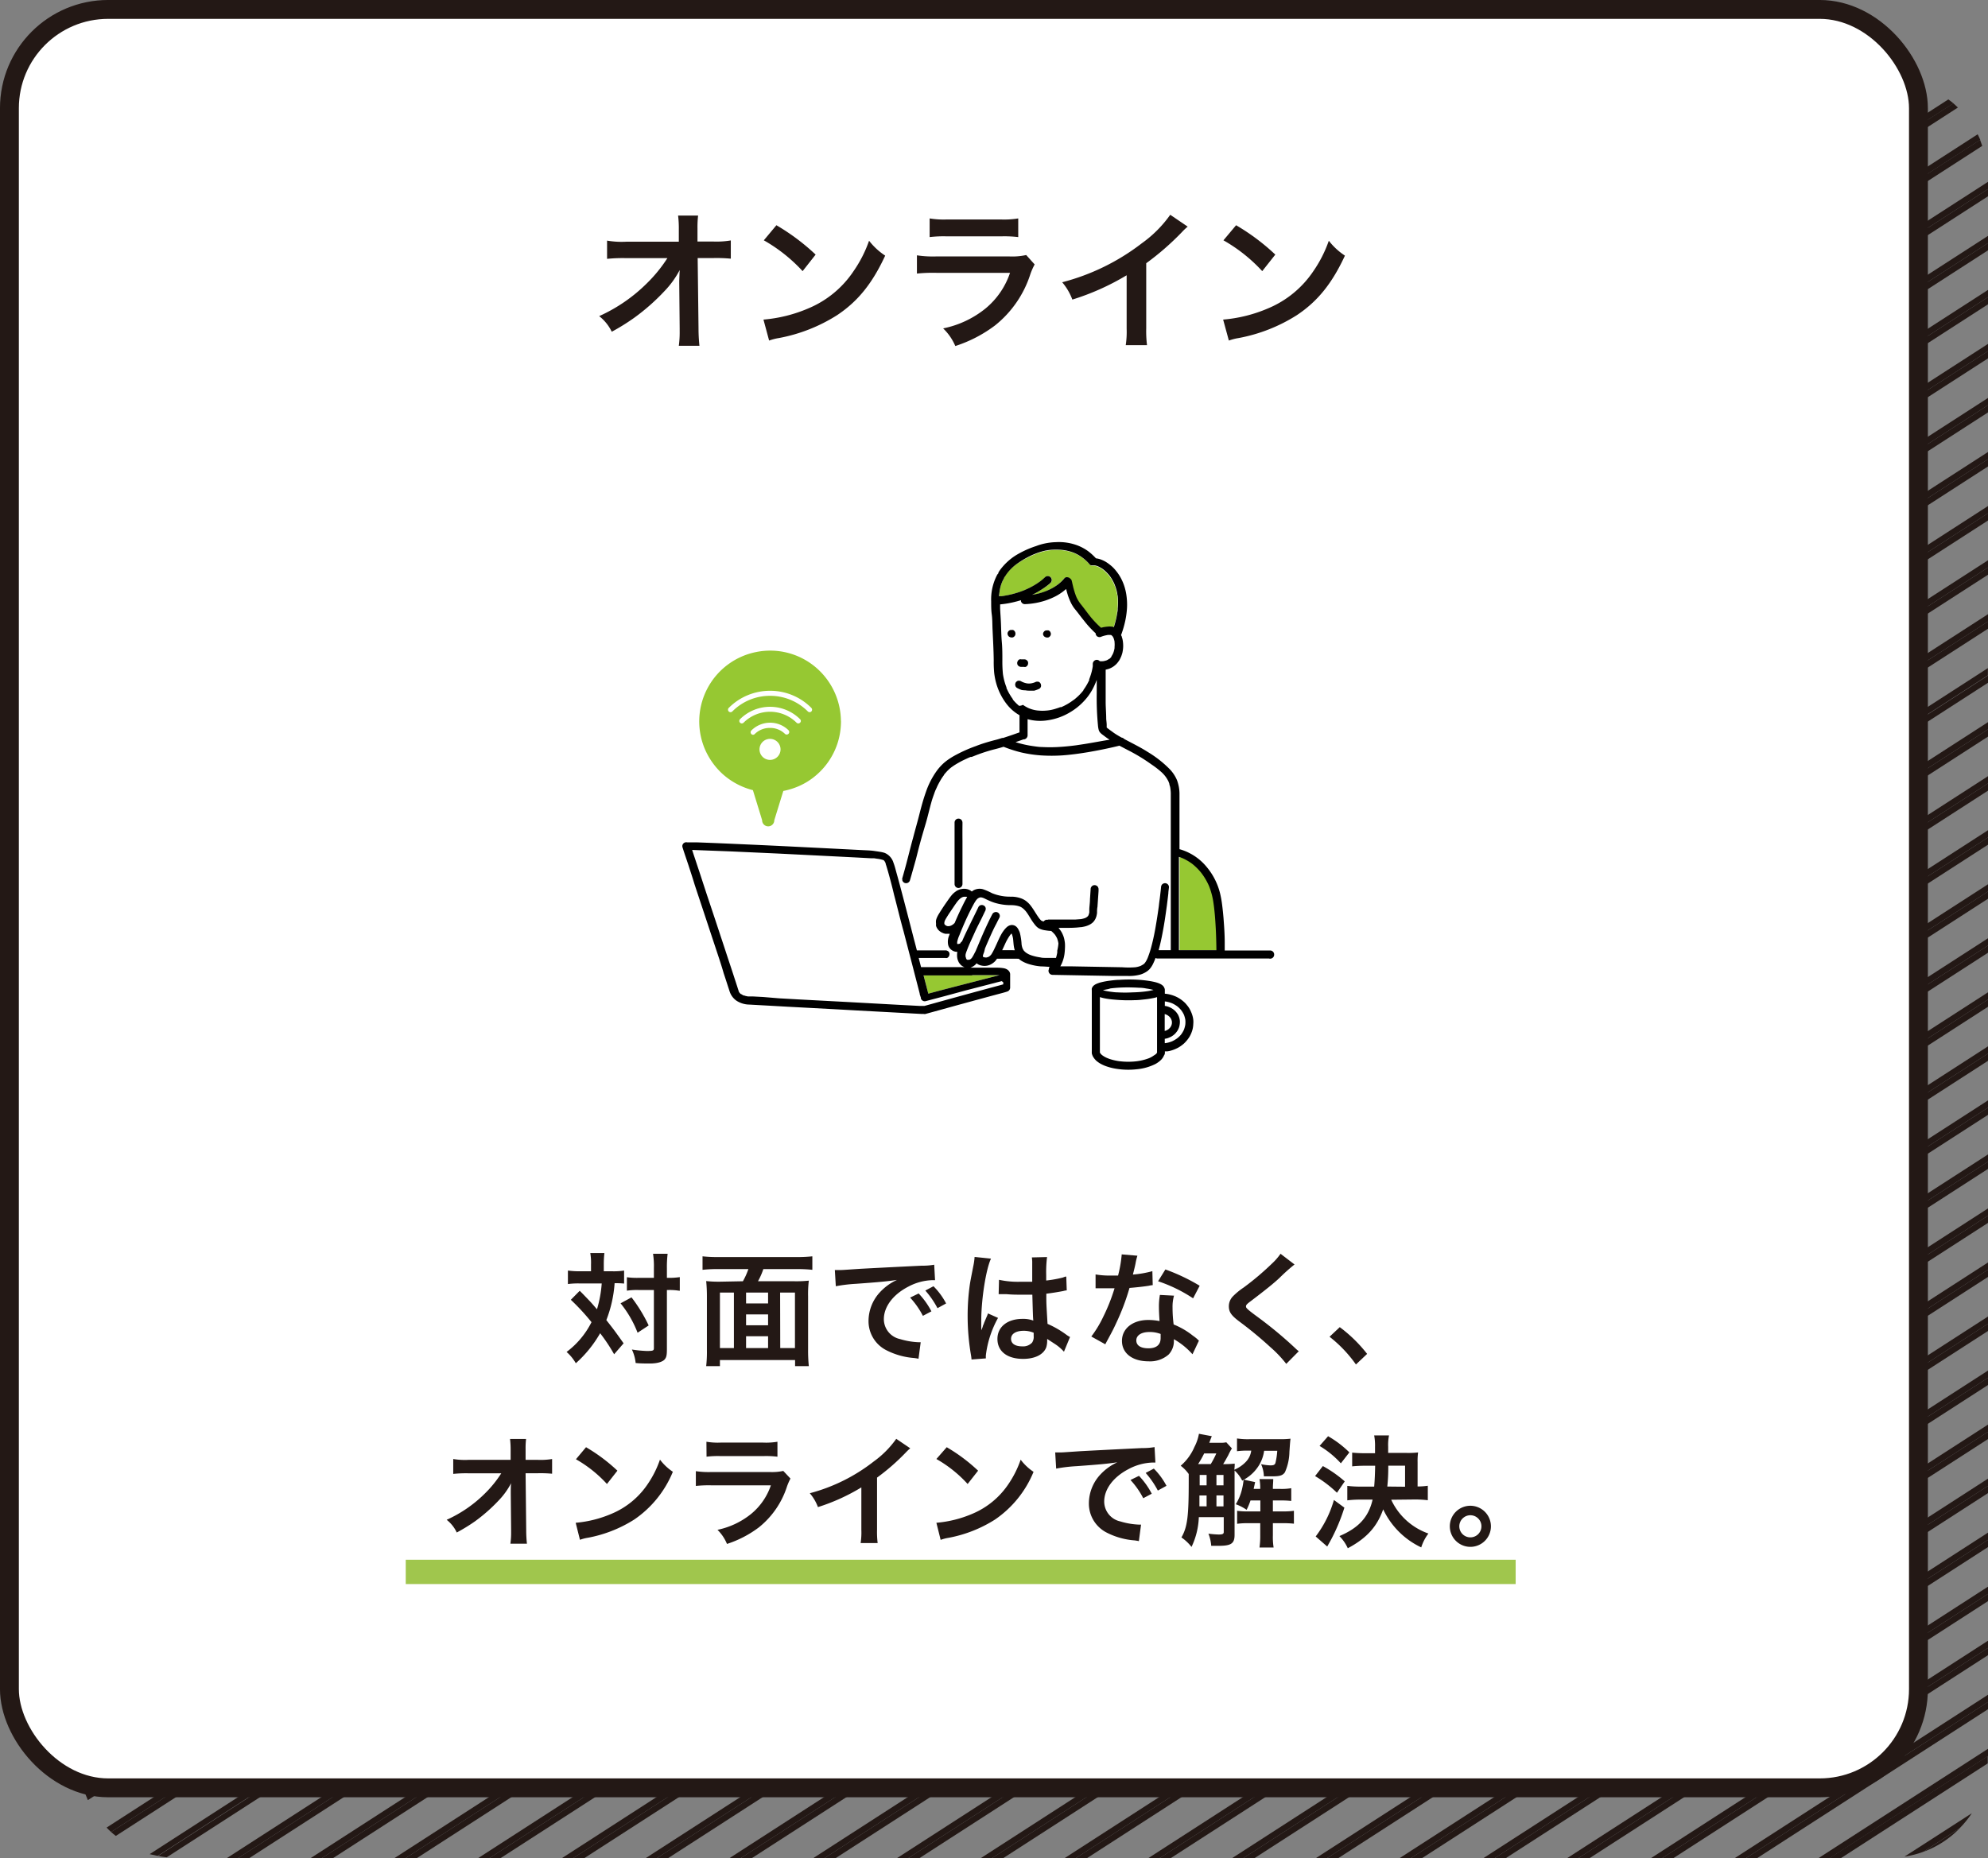 <svg xmlns="http://www.w3.org/2000/svg" viewBox="0 0 326.95 305.63">
  <rect x="0" y="0" width="326.95" height="305.63" fill="#808080" stroke="none"/>
  <g id="レイヤー_2" data-name="レイヤー 2">
    <g id="レイヤー_1-2" data-name="レイヤー 1">
      <g>
        <polygon points="51.12 305.63 326.95 127.68 326.95 121.17 41.03 305.63 51.12 305.63" style="fill: none"/>
        <polygon points="64.9 305.63 326.95 136.57 326.95 130.06 54.81 305.63 64.9 305.63" style="fill: none"/>
        <polygon points="78.67 305.63 326.95 145.46 326.95 138.95 68.59 305.63 78.67 305.63" style="fill: none"/>
        <polygon points="92.45 305.63 326.95 154.34 326.95 147.84 82.36 305.63 92.45 305.63" style="fill: none"/>
        <polygon points="106.23 305.63 326.95 163.23 326.95 156.72 96.14 305.63 106.23 305.63" style="fill: none"/>
        <path d="M29.22,305.63h8.12L327,118.79v-6.51L27.42,305.52A17.75,17.75,0,0,0,29.22,305.63Z" style="fill: none"/>
        <polygon points="12.99 285.79 326.95 83.24 326.95 76.73 12.99 279.28 12.99 285.79" style="fill: none"/>
        <polygon points="12.99 276.9 326.95 74.35 326.95 67.84 12.99 270.39 12.99 276.9" style="fill: none"/>
        <path d="M24.61,305,327,109.9v-6.51L19.05,302A16.19,16.19,0,0,0,24.61,305Z" style="fill: none"/>
        <path d="M17.53,300.63,327,101v-6.5L14.45,296.11A16.16,16.16,0,0,0,17.53,300.63Z" style="fill: none"/>
        <path d="M13,289.39a16.28,16.28,0,0,0,.72,4.81L327,92.13V85.62L13,288.17Z" style="fill: none"/>
        <polygon points="299.11 305.63 326.95 287.67 326.95 281.16 289.02 305.63 299.11 305.63" style="fill: none"/>
        <polygon points="202.67 305.63 326.95 225.45 326.95 218.94 192.58 305.63 202.67 305.63" style="fill: none"/>
        <polygon points="285.33 305.63 326.95 278.78 326.95 272.27 275.25 305.63 285.33 305.63" style="fill: none"/>
        <polygon points="188.89 305.63 326.95 216.56 326.95 210.05 178.81 305.63 188.89 305.63" style="fill: none"/>
        <polygon points="271.56 305.63 326.95 269.89 326.95 263.38 261.47 305.63 271.56 305.63" style="fill: none"/>
        <polygon points="216.45 305.63 326.95 234.34 326.95 227.83 206.36 305.63 216.45 305.63" style="fill: none"/>
        <polygon points="257.78 305.63 326.95 261 326.95 254.49 247.69 305.63 257.78 305.63" style="fill: none"/>
        <polygon points="244 305.63 326.95 252.11 326.95 245.61 233.91 305.63 244 305.63" style="fill: none"/>
        <polygon points="147.56 305.63 326.95 189.9 326.95 183.39 137.47 305.63 147.56 305.63" style="fill: none"/>
        <path d="M310.71,305.63a15.94,15.94,0,0,0,2.51-.22l11.08-7.14a16.14,16.14,0,0,0,2.61-8.2L302.8,305.63Z" style="fill: none"/>
        <polygon points="133.78 305.63 326.95 181.01 326.95 174.5 123.69 305.63 133.78 305.63" style="fill: none"/>
        <polygon points="120.01 305.63 326.95 172.12 326.95 165.61 109.92 305.63 120.01 305.63" style="fill: none"/>
        <polygon points="161.34 305.63 326.95 198.78 326.95 192.28 151.25 305.63 161.34 305.63" style="fill: none"/>
        <polygon points="175.12 305.63 326.95 207.67 326.95 201.16 165.03 305.63 175.12 305.63" style="fill: none"/>
        <polygon points="12.99 241.34 326.95 38.8 326.95 32.29 12.99 234.84 12.99 241.34" style="fill: none"/>
        <polygon points="12.99 268.01 326.95 65.46 326.95 58.95 12.99 261.5 12.99 268.01" style="fill: none"/>
        <path d="M13,223.57,325.25,22.12A16.13,16.13,0,0,0,322,17.69L13,217.06Z" style="fill: none"/>
        <path d="M13,232.46,327,29.91v-.59A16,16,0,0,0,326,24L13,226Z" style="fill: none"/>
        <polygon points="12.99 259.12 326.95 56.57 326.95 50.06 12.99 252.61 12.99 259.12" style="fill: none"/>
        <polygon points="12.99 250.23 326.95 47.69 326.95 41.18 12.99 243.72 12.99 250.23" style="fill: none"/>
        <polygon points="12.99 196.9 297.92 13.08 287.83 13.08 12.99 190.4 12.99 196.9" style="fill: none"/>
        <path d="M13,214.68,320.43,16.34a16.16,16.16,0,0,0-5.81-2.76L13,208.17Z" style="fill: none"/>
        <path d="M13,205.79,311.62,13.13c-.3,0-.6-.05-.91-.05h-9.1L13,199.28Z" style="fill: none"/>
        <polygon points="230.22 305.63 326.95 243.23 326.95 236.72 220.14 305.63 230.22 305.63" style="fill: none"/>
        <path d="M13,224.76,325.68,23c-.13-.31-.28-.61-.43-.91L13,223.57Z" style="fill: #231815"/>
        <path d="M13,226,326,24c-.11-.32-.22-.65-.35-1L13,224.76Z" style="fill: #231815"/>
        <polygon points="12.99 243.72 326.95 41.18 326.95 39.99 12.99 242.53 12.99 243.72" style="fill: #231815"/>
        <polygon points="12.99 242.53 326.95 39.99 326.95 38.8 12.99 241.34 12.99 242.53" style="fill: #231815"/>
        <polygon points="12.99 260.31 326.95 57.76 326.95 56.57 12.99 259.12 12.99 260.31" style="fill: #231815"/>
        <polygon points="12.99 261.5 326.95 58.95 326.95 57.76 12.99 260.31 12.99 261.5" style="fill: #231815"/>
        <polygon points="12.99 278.09 326.95 75.54 326.95 74.35 12.99 276.9 12.99 278.09" style="fill: #231815"/>
        <polygon points="12.99 279.28 326.95 76.73 326.95 75.54 12.99 278.09 12.99 279.28" style="fill: #231815"/>
        <path d="M14.06,295.17,327,93.32V92.13L13.71,294.2C13.81,294.53,13.94,294.85,14.06,295.17Z" style="fill: #231815"/>
        <path d="M14.45,296.11,327,94.51V93.32L14.06,295.17C14.19,295.49,14.31,295.8,14.45,296.11Z" style="fill: #231815"/>
        <path d="M25.93,305.29l301-194.2V109.9L24.61,305C25,305.08,25.48,305.2,25.93,305.29Z" style="fill: #231815"/>
        <path d="M27.42,305.52,327,112.28v-1.19l-301,194.2C26.42,305.39,26.92,305.46,27.42,305.52Z" style="fill: #231815"/>
        <polygon points="54.81 305.63 326.95 130.06 326.95 128.87 52.96 305.63 54.81 305.63" style="fill: #231815"/>
        <polygon points="52.96 305.63 326.95 128.87 326.95 127.68 51.12 305.63 52.96 305.63" style="fill: #231815"/>
        <polygon points="80.52 305.63 326.95 146.65 326.95 145.46 78.67 305.63 80.52 305.63" style="fill: #231815"/>
        <polygon points="82.36 305.63 326.95 147.84 326.95 146.65 80.52 305.63 82.36 305.63" style="fill: #231815"/>
        <polygon points="108.07 305.63 326.95 164.42 326.95 163.23 106.23 305.63 108.07 305.63" style="fill: #231815"/>
        <polygon points="109.92 305.63 326.95 165.61 326.95 164.42 108.07 305.63 109.92 305.63" style="fill: #231815"/>
        <polygon points="137.47 305.63 326.95 183.39 326.95 182.2 135.63 305.63 137.47 305.63" style="fill: #231815"/>
        <polygon points="135.63 305.63 326.95 182.2 326.95 181.01 133.78 305.63 135.63 305.63" style="fill: #231815"/>
        <polygon points="165.03 305.63 326.95 201.16 326.95 199.97 163.18 305.63 165.03 305.63" style="fill: #231815"/>
        <polygon points="163.18 305.63 326.95 199.97 326.95 198.78 161.34 305.63 163.18 305.63" style="fill: #231815"/>
        <polygon points="192.58 305.63 326.95 218.94 326.95 217.75 190.74 305.63 192.58 305.63" style="fill: #231815"/>
        <polygon points="190.74 305.63 326.95 217.75 326.95 216.56 188.89 305.63 190.74 305.63" style="fill: #231815"/>
        <polygon points="218.29 305.63 326.95 235.53 326.95 234.34 216.45 305.63 218.29 305.63" style="fill: #231815"/>
        <polygon points="220.14 305.63 326.95 236.72 326.95 235.53 218.29 305.63 220.14 305.63" style="fill: #231815"/>
        <polygon points="232.07 305.63 326.95 244.42 326.95 243.23 230.22 305.63 232.07 305.63" style="fill: #231815"/>
        <polygon points="233.91 305.63 326.95 245.61 326.95 244.42 232.07 305.63 233.91 305.63" style="fill: #231815"/>
        <polygon points="247.69 305.63 326.95 254.49 326.95 253.3 245.85 305.63 247.69 305.63" style="fill: #231815"/>
        <polygon points="245.85 305.63 326.95 253.3 326.95 252.11 244 305.63 245.85 305.63" style="fill: #231815"/>
        <polygon points="261.47 305.63 326.95 263.38 326.95 262.19 259.62 305.63 261.47 305.63" style="fill: #231815"/>
        <polygon points="259.62 305.63 326.95 262.19 326.95 261 257.78 305.63 259.62 305.63" style="fill: #231815"/>
        <polygon points="273.4 305.63 326.95 271.08 326.95 269.89 271.56 305.63 273.4 305.63" style="fill: #231815"/>
        <polygon points="275.25 305.63 326.95 272.27 326.95 271.08 273.4 305.63 275.25 305.63" style="fill: #231815"/>
        <polygon points="289.02 305.63 326.95 281.16 326.95 279.97 287.18 305.63 289.02 305.63" style="fill: #231815"/>
        <polygon points="287.18 305.63 326.95 279.97 326.95 278.78 285.33 305.63 287.18 305.63" style="fill: #231815"/>
        <path d="M302.8,305.63l24.11-15.56c0-.23,0-.45,0-.68v-.53l-26,16.77Z" style="fill: #231815"/>
        <polygon points="300.96 305.63 326.95 288.86 326.95 287.67 299.11 305.63 300.96 305.63" style="fill: #231815"/>
        <path d="M322.31,300.73l-6,3.89A16,16,0,0,0,322.31,300.73Z" style="fill: #231815"/>
        <path d="M316.29,304.62l6-3.89a16.23,16.23,0,0,0,2-2.46l-11.08,7.14A15.72,15.72,0,0,0,316.29,304.62Z" style="fill: #231815"/>
        <polygon points="12.99 198.09 299.76 13.08 297.92 13.08 12.99 196.9 12.99 198.09" style="fill: #231815"/>
        <polygon points="12.99 199.28 301.61 13.08 299.76 13.08 12.99 198.09 12.99 199.28" style="fill: #231815"/>
        <path d="M13,208.17,314.62,13.58a13,13,0,0,0-1.41-.28L13,207Z" style="fill: #231815"/>
        <path d="M13,207,313.21,13.3c-.52-.08-1-.14-1.59-.17L13,205.79Z" style="fill: #231815"/>
        <path d="M13,217.06,322,17.69c-.24-.24-.5-.47-.76-.7L13,215.87Z" style="fill: #231815"/>
        <path d="M13,215.87,321.26,17c-.27-.23-.55-.44-.83-.65L13,214.68Z" style="fill: #231815"/>
        <polygon points="12.99 234.84 326.95 32.29 326.95 31.1 12.99 233.65 12.99 234.84" style="fill: #231815"/>
        <polygon points="12.99 233.65 326.95 31.1 326.95 29.91 12.99 232.46 12.99 233.65" style="fill: #231815"/>
        <polygon points="12.99 252.61 326.95 50.06 326.95 48.88 12.99 251.42 12.99 252.61" style="fill: #231815"/>
        <polygon points="12.99 251.42 326.95 48.88 326.95 47.69 12.99 250.23 12.99 251.42" style="fill: #231815"/>
        <polygon points="12.99 270.39 326.95 67.84 326.95 66.65 12.99 269.2 12.99 270.39" style="fill: #231815"/>
        <polygon points="12.99 269.2 326.95 66.65 326.95 65.46 12.99 268.01 12.99 269.2" style="fill: #231815"/>
        <polygon points="12.99 286.98 326.95 84.43 326.95 83.24 12.99 285.79 12.99 286.98" style="fill: #231815"/>
        <polygon points="12.99 288.17 326.95 85.62 326.95 84.43 12.99 286.98 12.99 288.17" style="fill: #231815"/>
        <path d="M18.27,301.35,327,102.2V101L17.53,300.63C17.76,300.88,18,301.11,18.27,301.35Z" style="fill: #231815"/>
        <path d="M19.05,302,327,103.39V102.2L18.27,301.35C18.52,301.58,18.78,301.81,19.05,302Z" style="fill: #231815"/>
        <polygon points="39.19 305.63 326.95 119.98 326.95 118.79 37.34 305.63 39.19 305.63" style="fill: #231815"/>
        <polygon points="41.03 305.63 326.95 121.17 326.95 119.98 39.19 305.63 41.03 305.63" style="fill: #231815"/>
        <polygon points="66.74 305.63 326.95 137.76 326.95 136.57 64.9 305.63 66.74 305.63" style="fill: #231815"/>
        <polygon points="68.59 305.63 326.95 138.95 326.95 137.76 66.74 305.63 68.59 305.63" style="fill: #231815"/>
        <polygon points="96.14 305.63 326.95 156.72 326.95 155.53 94.3 305.63 96.14 305.63" style="fill: #231815"/>
        <polygon points="94.3 305.63 326.95 155.53 326.95 154.34 92.45 305.63 94.3 305.63" style="fill: #231815"/>
        <polygon points="123.69 305.63 326.95 174.5 326.95 173.31 121.85 305.63 123.69 305.63" style="fill: #231815"/>
        <polygon points="121.85 305.63 326.95 173.31 326.95 172.12 120.01 305.63 121.85 305.63" style="fill: #231815"/>
        <polygon points="151.25 305.63 326.95 192.28 326.95 191.09 149.41 305.63 151.25 305.63" style="fill: #231815"/>
        <polygon points="149.41 305.63 326.95 191.09 326.95 189.9 147.56 305.63 149.41 305.63" style="fill: #231815"/>
        <polygon points="178.81 305.63 326.95 210.05 326.95 208.86 176.96 305.63 178.81 305.63" style="fill: #231815"/>
        <polygon points="176.96 305.63 326.95 208.86 326.95 207.67 175.12 305.63 176.96 305.63" style="fill: #231815"/>
        <polygon points="204.51 305.63 326.95 226.64 326.95 225.45 202.67 305.63 204.51 305.63" style="fill: #231815"/>
        <polygon points="206.36 305.63 326.95 227.83 326.95 226.64 204.51 305.63 206.36 305.63" style="fill: #231815"/>
        <rect x="1.55" y="1.55" width="313.96" height="292.54" rx="16.24" style="fill: #fff;stroke: #231815;stroke-miterlimit: 10;stroke-width: 3.104px"/>
        <g>
          <path d="M97.2,208a9.47,9.47,0,0,0-.12-1.88H99.4a15.87,15.87,0,0,0-.1,1.88v1.12h1.42a10.68,10.68,0,0,0,1.92-.12v2.14a14.92,14.92,0,0,0-1.56-.06,20.55,20.55,0,0,1-1.36,6.07c1.26,1.6,1.42,1.82,2.84,3.82L101,222.77a28.73,28.73,0,0,0-2.3-3.46,19.66,19.66,0,0,1-4,4.94,7.16,7.16,0,0,0-1.52-1.86,13.88,13.88,0,0,0,4.1-4.9,36.39,36.39,0,0,0-3.4-3.68l1.46-1.48c.4.39.4.39,1.58,1.62.16.16.5.54,1.26,1.42a19.48,19.48,0,0,0,.78-4.25h-3.7a12.87,12.87,0,0,0-1.86.1V209a14.41,14.41,0,0,0,2,.12H97.2Zm6.66,5.41a25.12,25.12,0,0,1,2.82,4.62l-1.82,1.2a17.83,17.83,0,0,0-2.8-4.84ZM105,212.2a11.13,11.13,0,0,0-1.9.11V210.1a12.15,12.15,0,0,0,1.9.1h2.54v-1.58a13.42,13.42,0,0,0-.14-2.38h2.4a18,18,0,0,0-.12,2.38v1.58h.24a11.47,11.47,0,0,0,1.88-.12v2.25l-.46-.06a9.48,9.48,0,0,0-1.4-.07h-.26v9.67c0,1-.06,1.38-.36,1.74s-1.1.68-2.42.68c-.82,0-1.56,0-2.36-.08a6.63,6.63,0,0,0-.62-2.22,20.09,20.09,0,0,0,2.42.24c1.08,0,1.2-.06,1.2-.48V212.2Z" style="fill: #231815"/>
          <path d="M122.18,210.76a12,12,0,0,0,.9-2H118a21.48,21.48,0,0,0-2.46.12v-2.22a21.6,21.6,0,0,0,2.44.12h13.18a22.37,22.37,0,0,0,2.44-.12v2.22a21.6,21.6,0,0,0-2.44-.12h-5.62a11.62,11.62,0,0,1-.88,2h6a19.11,19.11,0,0,0,2.36-.1,18.54,18.54,0,0,0-.12,2.58V222a25.3,25.3,0,0,0,.12,2.72h-2.26v-1H118.4v1h-2.26a21,21,0,0,0,.12-2.72v-8.71a25,25,0,0,0-.12-2.56,18.92,18.92,0,0,0,2.36.1Zm-1.48,1.86h-2.3v9.13h2.3Zm2,1.79h3.62v-1.79h-3.62Zm3.62,1.8h-3.62V218h3.62Zm0,5.54v-1.94h-3.62v1.94Zm2,0h2.42v-9.13H128.3Z" style="fill: #231815"/>
          <path d="M137.3,208.92l.76,0c.36,0,.36,0,3.3-.2,1.46-.08,4.88-.26,10.22-.52a10.78,10.78,0,0,0,2.06-.16l.14,2.54-.42,0a8.94,8.94,0,0,0-4,1.08c-2.54,1.32-4,3.33-4,5.35a3.36,3.36,0,0,0,2.66,3.26,12.14,12.14,0,0,0,3,.52l.4,0-.36,2.72c-.26-.06-.3-.06-.68-.12a12,12,0,0,1-4.68-1.32,5.35,5.35,0,0,1-2.86-4.82,7,7,0,0,1,1.9-4.71,8.84,8.84,0,0,1,2.78-2c-1.62.24-2.86.36-6.74.64a25.1,25.1,0,0,0-3.32.4Zm13.78,3.85a12.74,12.74,0,0,1,2.1,2.94l-1.4.74a13.5,13.5,0,0,0-2.1-3Zm3.1,2.42a14.45,14.45,0,0,0-2-2.9l1.34-.71a11.62,11.62,0,0,1,2.08,2.83Z" style="fill: #231815"/>
          <path d="M159.78,223.63a7.3,7.3,0,0,0-.1-.78,37.93,37.93,0,0,1-.54-6.36,36,36,0,0,1,.38-5.31c.1-.6.1-.6.54-2.86a10.74,10.74,0,0,0,.22-1.48v-.08l2.7.28c-.82,1.74-1.58,6.57-1.6,10.05,0,.72,0,.72,0,1v.32a3.4,3.4,0,0,1,0,.42h0c.1-.22.1-.22.24-.58,0-.14.14-.36.24-.68l.38-.9a3.81,3.81,0,0,0,.24-.62l1.66.74a16.69,16.69,0,0,0-2,6.12,3.92,3.92,0,0,0,0,.54Zm4.52-13.11a14.41,14.41,0,0,0,3.62.32c.7,0,1.14,0,1.84,0,0-1.18,0-2.18,0-3a5.59,5.59,0,0,0-.06-1l2.5-.06a19.57,19.57,0,0,0-.14,2.94v.92a20.11,20.11,0,0,0,2.7-.48l.44-.16.16,0,.08,2.26a2.85,2.85,0,0,0-.58.11c-.68.13-1.72.31-2.78.44v.43c0,1.13,0,1.17.2,4.53a16,16,0,0,1,3.14,1.82,3.81,3.81,0,0,0,.56.34l-1,2.42a7.49,7.49,0,0,0-1.5-1.28l-1.26-.82v.28a3.5,3.5,0,0,1-.16,1.12c-.46,1.18-1.86,1.88-3.8,1.88-2.62,0-4.22-1.24-4.22-3.28s1.7-3.3,4.12-3.3a4.75,4.75,0,0,1,1.78.28c-.06-.5-.08-1.48-.16-4.26l-1.8,0c-.74,0-1.54,0-2.48-.09l-.6,0-.34,0-.2,0-.12,0Zm4.06,8.39c-1.28,0-2.08.5-2.08,1.32s.72,1.24,1.84,1.24a2,2,0,0,0,1.62-.62,1.68,1.68,0,0,0,.26-1.08v-.54A4.19,4.19,0,0,0,168.36,218.91Z" style="fill: #231815"/>
          <path d="M187.06,206.56a10,10,0,0,0-.32,1.34c-.1.48-.2.88-.42,1.76a17.15,17.15,0,0,0,3.2-.56l.06,2.3a3.9,3.9,0,0,0-.64.1c-.72.12-1.94.26-3.18.36a38.1,38.1,0,0,1-2.2,5.81c-.46,1-.64,1.34-1.4,2.74-.26.48-.26.48-.38.72l-2.3-1.28a18.2,18.2,0,0,0,1.94-3.2,30.52,30.52,0,0,0,1.88-4.73l-1.26,0-.8,0-1.06,0v-2.28a13.89,13.89,0,0,0,2.7.18c.24,0,.58,0,1,0a20.43,20.43,0,0,0,.6-3.48Zm9.06,16.21a12.1,12.1,0,0,0-3.06-2.48c0,.18,0,.32,0,.4a3.2,3.2,0,0,1-.86,2.12,4.62,4.62,0,0,1-3.32,1.12c-2.64,0-4.36-1.32-4.36-3.36s1.78-3.44,4.32-3.44a9.93,9.93,0,0,1,1.86.18c-.06-.92-.1-1.7-.1-2.3a10.72,10.72,0,0,1,.16-2l2.32.12a6.77,6.77,0,0,0-.24,2,21.23,21.23,0,0,0,.18,2.74,12.5,12.5,0,0,1,3.16,1.84,7.37,7.37,0,0,1,.7.54,3.58,3.58,0,0,0,.3.28Zm-7.1-3.66c-1.3,0-2.14.54-2.14,1.38s.72,1.3,2,1.3,2-.56,2-1.68c0-.2,0-.68,0-.68A5,5,0,0,0,189,219.11Zm7.2-5.54a24.11,24.11,0,0,0-5.76-2.81l1.2-1.94a31.57,31.57,0,0,1,5.64,2.68Z" style="fill: #231815"/>
          <path d="M212.9,208a30.51,30.51,0,0,0-2.46,2.2c-1,.94-2.42,2.07-4.76,3.85-.62.46-.76.62-.76.84s0,.34,1.8,1.66a67.23,67.23,0,0,1,6.3,5.22,5,5,0,0,0,.58.5l-2.06,2.08a19.32,19.32,0,0,0-2.6-2.74,63.43,63.43,0,0,0-5.16-4.26c-1.32-1-1.68-1.56-1.68-2.48a2.34,2.34,0,0,1,.66-1.62,11.07,11.07,0,0,1,1.76-1.45,44.83,44.83,0,0,0,4.62-3.9,9.91,9.91,0,0,0,1.46-1.66Z" style="fill: #231815"/>
          <path d="M220.34,218.31a23.38,23.38,0,0,1,4.5,4.4L223,224.45a21.53,21.53,0,0,0-4.34-4.56Z" style="fill: #231815"/>
          <path d="M84,245.41c0-.1,0-1.12.06-1.44a12.12,12.12,0,0,1-2,2.8,27.53,27.53,0,0,1-3.94,3.48,29,29,0,0,1-3,1.84A5.79,5.79,0,0,0,73.46,250a21.28,21.28,0,0,0,6.3-4.34,18.71,18.71,0,0,0,2.68-3.31H77a20.83,20.83,0,0,0-2.46.1V240a11.62,11.62,0,0,0,2.52.14h6.92l0-1.6a14.42,14.42,0,0,0-.1-1.84h2.64a12.83,12.83,0,0,0-.08,1.7v.12l0,1.62h2A11.37,11.37,0,0,0,90.8,240v2.42a20.56,20.56,0,0,0-2.3-.08H86.44l.1,9.29c0,1,.06,1.74.12,2.3H83.94a12.73,12.73,0,0,0,.12-1.92v-.36l-.06-6Z" style="fill: #231815"/>
          <path d="M94.68,250.49A19.06,19.06,0,0,0,100.6,249a13.36,13.36,0,0,0,5.94-4.9,16.77,16.77,0,0,0,2-4,8.62,8.62,0,0,0,2.12,2,17.53,17.53,0,0,1-6.34,7.85,21.6,21.6,0,0,1-7.62,3,7.08,7.08,0,0,0-1.32.34Zm1.7-12.43a28.33,28.33,0,0,1,5.16,3.86l-1.72,2.19a20.81,20.81,0,0,0-5.1-4.07Z" style="fill: #231815"/>
          <path d="M130,243.22a9.83,9.83,0,0,0-.56,1.27,14.14,14.14,0,0,1-4.64,6.76,17.8,17.8,0,0,1-5.24,2.72,7,7,0,0,0-1.56-2.32,13,13,0,0,0,5.56-2.64,10.41,10.41,0,0,0,3.22-4.68H117a20.35,20.35,0,0,0-2.56.1V242a14.2,14.2,0,0,0,2.6.14h9.52a8.75,8.75,0,0,0,2.26-.18Zm-13.82-6.06a11.38,11.38,0,0,0,2.34.14h7a11.38,11.38,0,0,0,2.34-.14v2.46a15.38,15.38,0,0,0-2.3-.1h-7.06a15.38,15.38,0,0,0-2.3.1Z" style="fill: #231815"/>
          <path d="M149.7,238.24a8.24,8.24,0,0,0-.74.7,35.37,35.37,0,0,1-4.72,4.12v8.55a15.13,15.13,0,0,0,.1,2.22h-2.8a11.25,11.25,0,0,0,.12-2.16v-7a32.4,32.4,0,0,1-7.14,3.24,7.52,7.52,0,0,0-1.34-2.28,29.07,29.07,0,0,0,10.5-5.21,16,16,0,0,0,3.72-3.74Z" style="fill: #231815"/>
          <path d="M154,250.49a19.06,19.06,0,0,0,5.92-1.48,13.36,13.36,0,0,0,5.94-4.9,16.77,16.77,0,0,0,2-4,8.62,8.62,0,0,0,2.12,2,17.53,17.53,0,0,1-6.34,7.85,21.6,21.6,0,0,1-7.62,3,7.08,7.08,0,0,0-1.32.34Zm1.7-12.43a28.33,28.33,0,0,1,5.16,3.86l-1.72,2.19A20.81,20.81,0,0,0,154,240Z" style="fill: #231815"/>
          <path d="M173.54,238.92l.76,0c.36,0,.36,0,3.3-.2,1.46-.08,4.88-.26,10.22-.52a10.78,10.78,0,0,0,2.06-.16l.14,2.54-.42,0a8.94,8.94,0,0,0-4,1.08c-2.54,1.32-4,3.33-4,5.35a3.36,3.36,0,0,0,2.66,3.26,12.14,12.14,0,0,0,3,.52l.4,0-.36,2.72c-.26-.06-.3-.06-.68-.12a12,12,0,0,1-4.68-1.32,5.35,5.35,0,0,1-2.86-4.82,7,7,0,0,1,1.9-4.71,8.84,8.84,0,0,1,2.78-2c-1.62.24-2.86.36-6.74.64a25.1,25.1,0,0,0-3.32.4Zm13.78,3.85a12.74,12.74,0,0,1,2.1,2.94l-1.4.74a13.5,13.5,0,0,0-2.1-3Zm3.1,2.42a14.45,14.45,0,0,0-2-2.9l1.34-.71a11.62,11.62,0,0,1,2.08,2.83Z" style="fill: #231815"/>
          <path d="M202.6,238.26a10.11,10.11,0,0,0-.6,1.12c-.2.36-.54,1-.84,1.46a15.54,15.54,0,0,0,1.9-.08c0,.34,0,.46-.06,1a5.54,5.54,0,0,0,1.92-1.32,3.24,3.24,0,0,0,.86-1.82h-.56a12.73,12.73,0,0,0-1.78.1v-2.1a12.08,12.08,0,0,0,2.1.12h4.92a14.62,14.62,0,0,0,1.78-.08c-.06.44-.1,1-.18,2.16a8.56,8.56,0,0,1-.74,3.36c-.34.5-.8.67-2,.67l-1.46,0a5.25,5.25,0,0,0-.46-2,8.43,8.43,0,0,0,1.54.2c.52,0,.72-.1.82-.4a11.29,11.29,0,0,0,.3-2H207.9a6.13,6.13,0,0,1-1.14,2.82,6.56,6.56,0,0,1-2.2,1.93l1.86.4c-.18.82-.18.82-.24,1.12h1.08v-.16a7.9,7.9,0,0,0-.12-1.46h2.26c0,.5-.06.94-.06,1.46v.16h1.24a9,9,0,0,0,1.78-.12v2.1a14,14,0,0,0-1.78-.08h-1.24v1.8h1.54a12.91,12.91,0,0,0,1.92-.1v2.12a15,15,0,0,0-1.88-.08h-1.58v2a10.9,10.9,0,0,0,.12,2h-2.32a13.51,13.51,0,0,0,.12-2v-2h-2a11.69,11.69,0,0,0-1.8.1v-2.14a11.81,11.81,0,0,0,1.82.1h2v-1.8h-1.62a11.68,11.68,0,0,1-.64,1.54,7.56,7.56,0,0,0-1.78-.92,8.31,8.31,0,0,0,1.06-2.64,10.74,10.74,0,0,0,.22-1.32.1.1,0,0,0,0-.06l-.22.14a5.94,5.94,0,0,0-1.26-1.67v10.59c0,1.42-.56,1.8-2.6,1.8l-1.24,0a6.78,6.78,0,0,0-.46-2,15.87,15.87,0,0,0,1.68.14c.66,0,.84-.1.84-.42v-2.44h-4.1a12.28,12.28,0,0,1-1.2,4.9,7.65,7.65,0,0,0-1.66-1.56c1-1.74,1.2-3.52,1.2-9.32v-1.11a6.14,6.14,0,0,0-1.32-1.36,8.48,8.48,0,0,0,2.26-3.1,7.49,7.49,0,0,0,.74-2.16l2.12.4c-.1.22-.1.22-.42,1.08h1.8a4.1,4.1,0,0,0,1-.08Zm-3.48,2.58a14.85,14.85,0,0,0,.92-1.76h-2a15.63,15.63,0,0,1-1,1.76h2.08Zm-.68,6.95V246h-1.18v.78c0,.58,0,.7,0,1Zm-1.14-5.17v1.71h1.14v-1.71Zm3.92,0h-1.16v1.71h1.16Zm0,3.37h-1.16v1.8h1.16Z" style="fill: #231815"/>
          <path d="M217.56,241.16a19.67,19.67,0,0,1,3.6,2.52l-1.28,1.87a19.07,19.07,0,0,0-3.6-2.74ZM221.1,248a30.65,30.65,0,0,1-2.2,5.28c-.14.26-.56,1-.62,1.12l-1.9-1.66a18.18,18.18,0,0,0,3-6Zm-2.68-11.75a16.88,16.88,0,0,1,3.5,2.66l-1.4,1.8a15.3,15.3,0,0,0-3.5-2.86Zm10.38,10.45a10.61,10.61,0,0,0,6.12,5.56,7.33,7.33,0,0,0-1.18,2.28,13.08,13.08,0,0,1-6.26-6.26c-1,2.84-2.7,4.74-5.82,6.4a6.74,6.74,0,0,0-1.38-2c3.16-1.34,4.8-3.12,5.46-6h-1.92a17.12,17.12,0,0,0-2.24.12v-2.38a17.43,17.43,0,0,0,2.22.12H226c.1-1.14.14-2.31.16-3.43h-1.66a19.78,19.78,0,0,0-2.12.1v-2.26c.62.06,1.28.1,2.12.1h1.64V238a9.21,9.21,0,0,0-.14-1.88h2.44a7.88,7.88,0,0,0-.14,1.86V239h3.06a13.83,13.83,0,0,0,1.86-.08,10.69,10.69,0,0,0-.08,1.6v4a12.08,12.08,0,0,0,1.68-.12v2.38a17.65,17.65,0,0,0-2.22-.12Zm2.28-2.14V241.1h-2.76c0,1.6-.06,2.39-.16,3.43Z" style="fill: #231815"/>
          <path d="M245.2,251.07a3.38,3.38,0,1,1-3.38-3.38A3.39,3.39,0,0,1,245.2,251.07Zm-5.2,0a1.82,1.82,0,1,0,1.82-1.82A1.83,1.83,0,0,0,240,251.07Z" style="fill: #231815"/>
        </g>
        <g>
          <path d="M111.71,46.23c0-.13.05-1.4.07-1.8a15.12,15.12,0,0,1-2.54,3.5,34.4,34.4,0,0,1-4.93,4.34,34.8,34.8,0,0,1-3.7,2.3A7.31,7.31,0,0,0,98.54,52a26.54,26.54,0,0,0,7.87-5.42,23.48,23.48,0,0,0,3.35-4.12h-6.85a25.24,25.24,0,0,0-3.07.12v-3a14.11,14.11,0,0,0,3.15.18h8.65l0-2a17.28,17.28,0,0,0-.12-2.3h3.29a16.92,16.92,0,0,0-.1,2.12v.15l0,2h2.53a14.18,14.18,0,0,0,2.95-.18v3a24.62,24.62,0,0,0-2.88-.1h-2.57L114.88,54c0,1.23.08,2.18.15,2.88h-3.39a16.13,16.13,0,0,0,.14-2.4v-.45l-.07-7.47Z" style="fill: #231815"/>
          <path d="M125.56,52.57a23.65,23.65,0,0,0,7.4-1.85,16.63,16.63,0,0,0,7.42-6.12,20.78,20.78,0,0,0,2.55-5,10.86,10.86,0,0,0,2.65,2.45c-2.12,4.58-4.5,7.53-7.92,9.8a27.11,27.11,0,0,1-9.52,3.75,8.82,8.82,0,0,0-1.65.42Zm2.13-15.52a35.53,35.53,0,0,1,6.45,4.83L132,44.6a26.27,26.27,0,0,0-6.38-5.07Z" style="fill: #231815"/>
          <path d="M170.16,43.5a11.11,11.11,0,0,0-.7,1.58,17.67,17.67,0,0,1-5.8,8.44,22,22,0,0,1-6.55,3.4,8.76,8.76,0,0,0-2-2.9,16.15,16.15,0,0,0,7-3.3,12.94,12.94,0,0,0,4-5.84H154a25.71,25.71,0,0,0-3.2.12V42a17.64,17.64,0,0,0,3.25.18h11.9a10.59,10.59,0,0,0,2.82-.23Zm-17.27-7.57a14.26,14.26,0,0,0,2.92.17h8.72a14.37,14.37,0,0,0,2.93-.17V39a19.43,19.43,0,0,0-2.87-.12h-8.83a19.35,19.35,0,0,0-2.87.12Z" style="fill: #231815"/>
          <path d="M195.33,37.28a9.53,9.53,0,0,0-.92.87,44.16,44.16,0,0,1-5.9,5.15V54a18.82,18.82,0,0,0,.13,2.78h-3.5a14.56,14.56,0,0,0,.15-2.7v-8.8a40.67,40.67,0,0,1-8.93,4,9.45,9.45,0,0,0-1.67-2.85A36.37,36.37,0,0,0,187.81,40a19.8,19.8,0,0,0,4.65-4.67Z" style="fill: #231815"/>
          <path d="M201.16,52.57a23.65,23.65,0,0,0,7.4-1.85A16.7,16.7,0,0,0,216,44.6a20.76,20.76,0,0,0,2.54-5,10.86,10.86,0,0,0,2.65,2.45c-2.12,4.58-4.5,7.53-7.92,9.8a27.11,27.11,0,0,1-9.52,3.75,8.82,8.82,0,0,0-1.65.42Zm2.13-15.52a35.53,35.53,0,0,1,6.45,4.83l-2.15,2.72a26.27,26.27,0,0,0-6.38-5.07Z" style="fill: #231815"/>
        </g>
        <g>
          <g>
            <path d="M166.52,115l0,0Z" style="fill: #96c832"/>
            <path d="M165.46,113.2Z" style="fill: #96c832"/>
            <polygon points="178.89 111.88 178.89 111.88 178.89 111.88 178.89 111.88" style="fill: #96c832"/>
            <path d="M165.09,95.18a4.48,4.48,0,0,0-.29.58v0l-.06.16a2.31,2.31,0,0,0-.1.28,6.37,6.37,0,0,0-.25,1.15c0,.24,0,.48-.07.72l.46,0,.82-.14a14,14,0,0,0,1.58-.39,13.87,13.87,0,0,0,1.41-.5l.57-.26a12,12,0,0,0,2-1.2,8.93,8.93,0,0,0,.73-.63.71.71,0,0,1,.46-.19.68.68,0,0,1,.46.19.57.57,0,0,1,.13.21.55.55,0,0,1,0,.5.57.57,0,0,1-.13.21.86.86,0,0,0-.14.13A11.84,11.84,0,0,1,171.26,97a12.64,12.64,0,0,1-1.47.84l-.1.05.33-.06c.38-.08.76-.17,1.14-.28s.66-.22,1-.36l.4-.18a8.4,8.4,0,0,0,1.43-.87l.19-.16a5.7,5.7,0,0,0,.81-.82.62.62,0,0,1,.28-.17l.18,0a.68.68,0,0,1,.46.19h0a.58.58,0,0,1,.18.17.46.46,0,0,1,.11.22c.05.2.09.4.14.59a13.65,13.65,0,0,0,.59,2,5.64,5.64,0,0,0,.66,1.14l.3.38c.39.49.76,1,1.14,1.49l.31.39A15.8,15.8,0,0,0,181,103.3h0l.13,0a2.71,2.71,0,0,1,.41-.09,4.11,4.11,0,0,1,.6-.08,2.64,2.64,0,0,1,.56,0l.17,0a1.19,1.19,0,0,1,.26.11v0a14.9,14.9,0,0,0,.58-2.46q0-.3.06-.6a9.56,9.56,0,0,0,0-2.07c0-.14,0-.28-.07-.42a8,8,0,0,0-.45-1.51,2.92,2.92,0,0,0-.14-.31,7.12,7.12,0,0,0-.68-1.12c-.06-.07-.12-.15-.19-.22a5.83,5.83,0,0,0-.8-.77l-.17-.13a5.52,5.52,0,0,0-.75-.42,2.84,2.84,0,0,0-.57-.16h-.24a.74.74,0,0,1-.25,0,.52.52,0,0,1-.21-.14l-.08-.1a7.09,7.09,0,0,0-1.08-1,6.61,6.61,0,0,0-1.36-.79,7.52,7.52,0,0,0-1.73-.47,10.52,10.52,0,0,0-2.57,0l-.45.08a10.52,10.52,0,0,0-1.9.61q-.33.13-.66.3A14.41,14.41,0,0,0,167,92.93a8.08,8.08,0,0,0-1.39,1.35c-.11.15-.22.31-.32.47a.69.69,0,0,1-.16.18A.53.53,0,0,1,165.09,95.18Z" style="fill: #96c832"/>
            <path d="M178.86,112l0,0v0A.24.24,0,0,0,178.86,112Z" style="fill: #96c832"/>
            <path d="M167.59,116.1a1.18,1.18,0,0,0,.18.13,5.84,5.84,0,0,0,.8.48l.21.1h0l0,0,.46.16a5.84,5.84,0,0,0,.83.18,7.47,7.47,0,0,0,1.83,0,7.21,7.21,0,0,0,1.14-.24l.59-.19.29-.11.11,0,.05,0a9.6,9.6,0,0,0,1.94-1.12l.12-.08v0l.21-.16.43-.38a8.24,8.24,0,0,0,.76-.8l.18-.22,0,0,0-.06.31-.45a9.42,9.42,0,0,0,.56-1s.05-.11.08-.17a.2.2,0,0,1,0-.08.11.11,0,0,1,0-.07l0-.06.06-.15c.08-.22.16-.44.23-.67a8.8,8.8,0,0,0,.3-1.33c0-.14,0-.27,0-.4a.68.68,0,0,1,.65-.65.64.64,0,0,1,.49.22,2.9,2.9,0,0,0,.59,0,3.41,3.41,0,0,0,.55-.14,2.22,2.22,0,0,0,.42-.25l.05,0a2.54,2.54,0,0,0,.32-.34l0-.07a2.55,2.55,0,0,0,.27-.48l.06-.15a4.35,4.35,0,0,0,.18-.71c0-.06,0-.12,0-.18a4.29,4.29,0,0,0,0-.8s0-.07,0-.11A4,4,0,0,0,183,105l0,0a2.14,2.14,0,0,0-.17-.3l-.15-.14a.41.41,0,0,0-.11-.07l-.1,0a3.38,3.38,0,0,0-.45,0l-.33.07a5,5,0,0,0-.83.26.65.65,0,0,1-.34,0l-.16-.06a.59.59,0,0,1-.23-.24l-.07-.15a.77.77,0,0,1,0-.15c-.27-.24-.53-.5-.78-.76a15.35,15.35,0,0,1-1.12-1.3c-.33-.42-.65-.86-1-1.28s-.47-.58-.69-.87a6.09,6.09,0,0,1-.52-.89,10.34,10.34,0,0,1-.44-1.09c-.12-.37-.22-.73-.31-1.1l-.52.42a8.5,8.5,0,0,1-1.25.79,11.76,11.76,0,0,1-1.6.67,12.36,12.36,0,0,1-1.59.41,12.78,12.78,0,0,1-1.84.2.66.66,0,0,1-.63-.48l0-.17h0c-.49.15-1,.28-1.49.39a16,16,0,0,1-1.94.3c0,.23,0,.45,0,.68,0,.83.11,1.66.14,2.5s.09,2,.14,3,.08,2,.09,3a20.87,20.87,0,0,0,.09,2.24,9.85,9.85,0,0,0,.5,2l.09.24s0,.07,0,.11l0,0,.17.36a7.72,7.72,0,0,0,.47.85c.08.14.17.27.26.4a2.43,2.43,0,0,1,.14.2h0l0,.07a8.18,8.18,0,0,0,.63.68l.34.31.11.09,0,0Zm3.95-11.9a.59.59,0,0,1,.09-.31l.1-.13a.71.71,0,0,1,.28-.16l.17,0a.66.66,0,0,1,.25,0,.57.57,0,0,1,.21.13.49.49,0,0,1,.13.2.53.53,0,0,1,.06.24v0a.62.62,0,0,1-.09.32l-.1.12a.61.61,0,0,1-.28.16l-.18,0a.5.5,0,0,1-.24-.06.46.46,0,0,1-.21-.13.41.41,0,0,1-.14-.2.39.39,0,0,1-.05-.24Zm-4.21,4.6a.57.57,0,0,1,.13-.21.49.49,0,0,1,.21-.14.43.43,0,0,1,.25,0h.51a.73.73,0,0,1,.33.08l.13.11a.62.62,0,0,1,.17.28l0,.17a.42.42,0,0,1-.05.25.43.43,0,0,1-.14.21.49.49,0,0,1-.21.14.42.42,0,0,1-.25,0h-.51a.73.73,0,0,1-.32-.09l-.14-.1a.69.69,0,0,1-.16-.29l0-.17A.51.51,0,0,1,167.33,108.8Zm-.55-4.12a.64.64,0,0,1-.29.16l-.17,0a.54.54,0,0,1-.25-.06.56.56,0,0,1-.34-.33.48.48,0,0,1-.06-.24v0a.59.59,0,0,1,.09-.31l.1-.13a.75.75,0,0,1,.29-.16l.17,0a.7.7,0,0,1,.25,0,.57.57,0,0,1,.21.13.63.63,0,0,1,.13.2.53.53,0,0,1,.06.24v0a.62.62,0,0,1-.09.32Zm.5,8.39a.66.66,0,0,1-.24-.23l-.06-.16a.65.65,0,0,1,0-.34l.06-.16a.58.58,0,0,1,.17-.18.46.46,0,0,1,.22-.11.46.46,0,0,1,.26,0,.49.49,0,0,1,.24.08,3,3,0,0,0,.31.15,3.31,3.31,0,0,0,.7.2,2.81,2.81,0,0,0,.58,0,3.49,3.49,0,0,0,.72-.2h0a.63.63,0,0,1,.33-.09l.17,0a.64.64,0,0,1,.29.16l.1.14a.48.48,0,0,1,.07.24.46.46,0,0,1,0,.26.65.65,0,0,1-.11.22.49.49,0,0,1-.19.16,4.63,4.63,0,0,1-.81.3l-.29,0-.45,0a3.64,3.64,0,0,1-.74-.06,3,3,0,0,1-.59-.15A5.4,5.4,0,0,1,167.28,113.07Z" style="fill: #fff"/>
            <path d="M190.21,173.13a.93.93,0,0,0,0-.13v-.06a.68.68,0,0,1,0-.14v-.43c0-.61,0-1.22,0-1.83,0-.82,0-1.64,0-2.45s0-1.8,0-2.7V164a4.61,4.61,0,0,1-.64.16,13.5,13.5,0,0,1-1.44.22c-.51.06-1,.1-1.55.12a24.4,24.4,0,0,1-3.31-.08c-.51,0-1-.1-1.52-.19a7.17,7.17,0,0,1-.94-.23c0,.57,0,1.13,0,1.7v5.09c0,.57,0,1.14,0,1.72,0,.18,0,.35,0,.53a.19.19,0,0,0,0,.07.87.87,0,0,0,.11.18,1.54,1.54,0,0,0,.29.28,3.67,3.67,0,0,0,.82.46l.33.13a9.07,9.07,0,0,0,1.62.38l.6.06a11.72,11.72,0,0,0,2.37-.06l.44-.07a8.79,8.79,0,0,0,1.52-.43,4.15,4.15,0,0,0,.82-.47,2,2,0,0,0,.3-.28A1.62,1.62,0,0,0,190.21,173.13Z" style="fill: #fff"/>
            <polygon points="159.68 124.47 159.68 124.47 159.68 124.47 159.69 124.47 159.68 124.47" style="fill: #96c832"/>
            <path d="M182.61,163.07c.39.05.78.09,1.17.11a23,23,0,0,0,2.49,0,20.16,20.16,0,0,0,2.19-.16l.42-.06c.28,0,.56-.11.83-.18a10.12,10.12,0,0,0-1.22-.24q-.57-.08-1.17-.12c-.83-.06-1.66-.07-2.49-.05s-1.46.07-2.19.16l-.42.07a7.65,7.65,0,0,0-.83.18A10.12,10.12,0,0,0,182.61,163.07Z" style="fill: #fff"/>
            <path d="M180.65,120a4.2,4.2,0,0,1-.13-.79,47.12,47.12,0,0,1-.2-5.18q0-1.14,0-2.28a11.44,11.44,0,0,1-.48,1.14,9.31,9.31,0,0,1-1.07,1.72,10.19,10.19,0,0,1-2.91,2.52,9.83,9.83,0,0,1-3.59,1.27,7.75,7.75,0,0,1-3.32-.18V121a.69.69,0,0,1-.48.63l-.12,0-1.31.46a18.07,18.07,0,0,0,3,.67c.44.06.88.1,1.32.13a24,24,0,0,0,2.68,0c1,0,2-.15,2.95-.28l1.32-.2c1.39-.22,2.78-.49,4.15-.78-.29-.19-.58-.39-.86-.6S180.79,120.51,180.65,120Z" style="fill: #fff"/>
            <path d="M194.71,167a4.25,4.25,0,0,0-.44-.74,4.12,4.12,0,0,0-.66-.66,4.72,4.72,0,0,0-.87-.51,5,5,0,0,0-1.07-.29h-.11c0,.24,0,.48,0,.73a2.41,2.41,0,0,1,.59.14,3,3,0,0,1,.75.39,3.79,3.79,0,0,1,.38.32,2.69,2.69,0,0,1,.3.37,2.2,2.2,0,0,1,.18.28,3.66,3.66,0,0,1,.18.46,2.7,2.7,0,0,1,.09.48,2,2,0,0,1,0,.34,2.74,2.74,0,0,1-.07.5,1.92,1.92,0,0,1-.09.32,3.55,3.55,0,0,1-.21.44,4,4,0,0,1-.29.39,2.61,2.61,0,0,1-.23.24,3,3,0,0,1-.4.3,1.43,1.43,0,0,1-.3.16,3.85,3.85,0,0,1-.47.19l-.35.08h-.07v.72h.11a4.47,4.47,0,0,0,1.07-.29,4.72,4.72,0,0,0,.87-.51,3.69,3.69,0,0,0,.66-.65,4.33,4.33,0,0,0,.44-.75,4.52,4.52,0,0,0,.22-.8,3.93,3.93,0,0,0,0-.84A4.52,4.52,0,0,0,194.71,167Z" style="fill: #fff"/>
            <path d="M159.63,124.5l.05,0Z" style="fill: #96c832"/>
            <path d="M194,144.83c0,1.83,0,3.66,0,5.5l0,4.23c0,.56,0,1.13,0,1.69v.05h6.24v-.1c0-1.07,0-2.14-.09-3.2-.07-1.38-.16-2.75-.34-4.11l-.09-.62a12.22,12.22,0,0,0-.69-2.52,10.5,10.5,0,0,0-1.24-2.12,9.44,9.44,0,0,0-1.51-1.52,8.37,8.37,0,0,0-1.61-.94L194,141C194,142.24,194,143.53,194,144.83Z" style="fill: #96c832"/>
            <path d="M121.9,163.43l0,0Z" style="fill: #96c832"/>
            <path d="M121.58,163.11l0,0Z" style="fill: #96c832"/>
            <path d="M192.66,138c0-1.3,0-2.6,0-3.9,0-.52,0-1,0-1.55,0-.71,0-1.42,0-2.13a7,7,0,0,0-.11-1c0-.18-.08-.36-.13-.53l-.09-.24a.58.58,0,0,0-.06-.15A4.92,4.92,0,0,0,191,127a14.47,14.47,0,0,0-1.67-1.37,29.38,29.38,0,0,0-3.8-2.31l-1.45-.76-.32.08c-1.63.35-3.26.68-4.91,1-1.39.23-2.79.42-4.2.52a26.63,26.63,0,0,1-3.46,0,21.15,21.15,0,0,1-3.27-.49,22.12,22.12,0,0,1-2.89-.93c-.52.16-1.05.31-1.59.44a27,27,0,0,0-3.39,1.13l-.27.1-.12,0-.05,0-.36.15-.88.41a16.59,16.59,0,0,0-1.54.88l-.36.25-.14.11c.18-.13,0,0,0,0a7,7,0,0,0-.63.59l-.31.35-.15.18,0,.05h0c-.19.25-.36.51-.53.78s-.32.55-.46.83-.25.56-.39.84c.09-.18,0,0,0,0l-.05.11-.09.23-.15.42c-.11.31-.22.62-.32.94-.38,1.23-.69,2.49-1,3.75s-.65,2.31-1,3.48c-.22.8-.41,1.61-.62,2.42-.3,1.18-.63,2.36-1,3.53a.66.66,0,0,1-.8.45.64.64,0,0,1-.46-.49c-.12.23-.22.46-.32.69l.72,2.73q.81,3.09,1.6,6.18c.17.62.33,1.25.49,1.87h4.74a.68.68,0,0,1,.27.07h.85l-.21-.15a1.48,1.48,0,0,1-.47-.75,2.64,2.64,0,0,1,.16-1.57l.1-.28a1.63,1.63,0,0,1-.31,0,3,3,0,0,1-.43,0l-.24-.06-.26-.11-.11-.05a4,4,0,0,1-.34-.23l-.18-.17-.17-.22-.06-.1-.06-.11a2.77,2.77,0,0,1-.1-.26l0-.12c0-.1,0-.2,0-.3a1.87,1.87,0,0,1,0-.47,2.45,2.45,0,0,1,.08-.29c.06-.15.12-.29.19-.43s.22-.38.33-.56.24-.39.37-.58c.24-.38.5-.75.76-1.13s.51-.75.8-1.1a3,3,0,0,1,.39-.41,3,3,0,0,1,.35-.27,1,1,0,0,1,.24-.15,3.92,3.92,0,0,1,.36-.16,1.05,1.05,0,0,1,.24-.06,2.7,2.7,0,0,1,.41-.06h.24a2.79,2.79,0,0,1,.4.07,1.58,1.58,0,0,1,.36.14.67.67,0,0,1,.2.12l.17.12.11-.09a2.07,2.07,0,0,1,1.71-.29,9.88,9.88,0,0,1,1.49.65,7.83,7.83,0,0,0,1.78.49c.52.06,1,.06,1.56.09a4.83,4.83,0,0,1,1.51.3,3.24,3.24,0,0,1,.71.38,4.37,4.37,0,0,1,.6.54c.65.71,1,1.59,1.62,2.35a3.59,3.59,0,0,0,.32.36l.12.06a1.52,1.52,0,0,0,.28.09.81.81,0,0,1,.37-.27.43.43,0,0,1,.25,0,.49.49,0,0,1,.24-.05l1.18,0c.71,0,1.42,0,2.12,0l1.06,0,.91-.07a4,4,0,0,0,.7-.18,1.92,1.92,0,0,0,.31-.18l.16-.15a1.14,1.14,0,0,0,.1-.19,2.62,2.62,0,0,0,.11-.4c0-.2,0-.39,0-.59,0-.53.07-1.06.11-1.59l.11-1.66a.63.63,0,0,1,.09-.33l.1-.13a.66.66,0,0,1,.46-.19.54.54,0,0,1,.25.06.54.54,0,0,1,.34.34.54.54,0,0,1,.06.25l0,.32-.18,2.61c0,.33,0,.65-.07,1a4,4,0,0,1-.12.6c0,.12-.09.24-.14.36l-.11.19a1.9,1.9,0,0,1-.41.48,2.49,2.49,0,0,1-.6.37,3.63,3.63,0,0,1-.68.23c-.24,0-.48.08-.72.11-.86.08-1.72.11-2.57.11h-.94l0,.07a3.94,3.94,0,0,1,.5.71,4.89,4.89,0,0,1,.34.82,5.85,5.85,0,0,1,.17.93,6.47,6.47,0,0,1,0,.88,8.78,8.78,0,0,1-.09,1,5.38,5.38,0,0,1-.22.9,4.24,4.24,0,0,1-.23.59,4.37,4.37,0,0,1-.22.43h0l1.88,0,5.54.1,2.76.05a14,14,0,0,0,2.15,0,3.7,3.7,0,0,0,.87-.22,5.39,5.39,0,0,0,.52-.3,1.45,1.45,0,0,0,.21-.22,3.88,3.88,0,0,0,.44-.8,15.76,15.76,0,0,0,.51-1.51c.32-1.15.56-2.33.78-3.51s.38-2.31.54-3.47c0-.35.09-.71.13-1.07s.12-1,.18-1.51l.06-.57a.68.68,0,0,1,.19-.46.69.69,0,0,1,.46-.19.65.65,0,0,1,.65.65v0c0,.32-.06.64-.1,1-.07.64-.15,1.28-.23,1.92-.12.88-.24,1.76-.38,2.64s-.3,1.78-.48,2.66c-.15.72-.31,1.44-.51,2.15h2a.07.07,0,0,1,0-.05v-.11c0-.81,0-1.61,0-2.42l0-4.66c0-1.88,0-3.77,0-5.65ZM158.28,141v2.27c0,.53,0,1.06,0,1.6,0,.2,0,.4,0,.6a.71.71,0,0,1-.19.46.68.68,0,0,1-.46.19.64.64,0,0,1-.46-.19.66.66,0,0,1-.19-.46h0c0-.25,0-.49,0-.74,0-.57,0-1.13,0-1.7v-5c0-.89,0-1.78,0-2.67a.64.64,0,0,1,.19-.46.6.6,0,0,1,.46-.19.63.63,0,0,1,.46.19.69.69,0,0,1,.19.46v.31c0,.9,0,1.79,0,2.69S158.27,140.07,158.28,141Z" style="fill: #fff"/>
            <path d="M156.36,152.26a2.26,2.26,0,0,0,.37-.22l.23-.21.08-.07c.37-.87.76-1.73,1.18-2.57.23-.48.47-1,.74-1.42l.07-.11,0,0-.11-.06-.16,0h-.25a1.29,1.29,0,0,0-.28.08,2.38,2.38,0,0,0-.3.18,3.8,3.8,0,0,0-.52.54c-.14.18-.27.38-.41.57l-.89,1.32c-.15.22-.29.45-.43.68a5.24,5.24,0,0,0-.32.57,2.29,2.29,0,0,0-.08.28v.14a.38.38,0,0,0,0,.1.6.6,0,0,0,.06.11l.11.11.18.1a.76.76,0,0,0,.2.06h.23A1.81,1.81,0,0,0,156.36,152.26Z" style="fill: #fff"/>
            <polygon points="121.9 163.43 121.9 163.44 121.9 163.44 121.9 163.43 121.9 163.43" style="fill: #96c832"/>
            <path d="M164.84,161.63l-.67.17-1.54.4-3.6.93-3.69,1-3,.79a.66.66,0,0,1-.8-.45.59.59,0,0,1,0-.14.47.47,0,0,1-.06-.15c0-.18-.1-.35-.14-.53-.36-1.41-.73-2.81-1.09-4.22l-1.56-6c-.52-2-1-4-1.56-6-.33-1.28-.67-2.57-1-3.85-.1-.34-.19-.68-.3-1l-.08-.23s0-.07,0-.11h0l-.19-.35h0l-.08-.09-.13-.13c.12.11,0,0-.09,0l-.06,0h0a4.92,4.92,0,0,0-.85-.17l-.5-.08h-.05l-.17,0-.31,0-2.58-.14-5.56-.28-7.21-.36-7.71-.35-6.34-.24.28.86c.3.89.59,1.78.89,2.67l1.14,3.45,1.29,3.87c.43,1.29.85,2.58,1.28,3.87s.77,2.35,1.16,3.52c.31.93.62,1.86.92,2.8.18.55.37,1.11.54,1.67l.11.32,0,.06a.75.75,0,0,0,.07.12,1.48,1.48,0,0,0,.08.13h0l.19.2.06,0,0,0a2.76,2.76,0,0,0,.44.25h0l.1,0,.2.07.38.08h.15l.64,0,1.69.09,2.65.14,3.37.19,3.78.2,3.95.21,3.83.21,3.46.19,2.79.15,1.89.1.68,0,.15,0,.23-.06,2.34-.65,2.86-.79,3-.82,2.7-.73,1.12-.3.72-.2v-.33Z" style="fill: #fff"/>
            <path d="M152.67,163.45l1.87-.5,2.77-.72,2.91-.75,2.67-.69,1.13-.29.36-.09H151.89Z" style="fill: #96c832"/>
            <path d="M173.86,155.08a4.16,4.16,0,0,0-.22-.84,4.48,4.48,0,0,0-.35-.6,5.85,5.85,0,0,0-.61-.61c-.32,0-.63-.06-1-.11a3.11,3.11,0,0,1-1.07-.34,2.36,2.36,0,0,1-.57-.52,9.3,9.3,0,0,1-.59-.81c-.29-.46-.55-.93-.88-1.37a3.59,3.59,0,0,0-.58-.59,2.05,2.05,0,0,0-.43-.26,3.56,3.56,0,0,0-.73-.19c-.35,0-.71-.05-1.06-.06a9.15,9.15,0,0,1-2.2-.33,7.4,7.4,0,0,1-1.11-.41c-.29-.12-.57-.27-.85-.4a2.13,2.13,0,0,0-.43-.13H161l-.16.05-.2.11a2.2,2.2,0,0,0-.3.31,7.31,7.31,0,0,0-.46.76c-.66,1.22-1.24,2.47-1.78,3.75-.18.42-.35.84-.52,1.27a5.15,5.15,0,0,0-.35,1.07,1.93,1.93,0,0,0,0,.24l0,.1,0,0,0,0,0,0,.1,0h.13l.18-.05.05,0,0,0,.1-.15a.87.87,0,0,1,.24-.23c.4-.95.85-1.88,1.31-2.81s.94-1.9,1.39-2.85a.63.63,0,0,1,.38-.3.67.67,0,0,1,.5.07.49.49,0,0,1,.19.16.65.65,0,0,1,.11.22.46.46,0,0,1,0,.26.4.4,0,0,1-.07.24l-.6,1.25c-.37.75-.75,1.5-1.11,2.26s-.71,1.48-1,2.23c-.11.27-.22.54-.32.81a3.72,3.72,0,0,0-.2.62,2,2,0,0,0,0,.35c0,.1,0,.19.08.29a1.19,1.19,0,0,0,.09.15l.07.08.06,0h.15l.17,0,.24-.13.17-.18a4.71,4.71,0,0,0,.29-.48l.36-.69c.06-.16.13-.32.2-.48.42-1,.84-2,1.29-3s.8-1.74,1.25-2.58a.67.67,0,0,1,.39-.29.62.62,0,0,1,.5.06.65.65,0,0,1,.3.39.63.63,0,0,1-.07.5c-.16.31-.32.62-.47.93-.34.68-.66,1.37-1,2.07s-.59,1.34-.87,2l-.24.56a4.3,4.3,0,0,0-.2.57v.13s0,0,0,.05v0l0,0a.33.33,0,0,0,.1.06l.25.07h.25l.25-.07a1.28,1.28,0,0,0,.25-.15A2.13,2.13,0,0,0,163,157a7.27,7.27,0,0,0,.5-.91c.15-.31.3-.63.44-.94.22-.48.42-.95.67-1.4a5.65,5.65,0,0,1,.36-.58,4,4,0,0,1,.6-.69,1.54,1.54,0,0,1,.31-.21,1.19,1.19,0,0,1,.49-.13,1.12,1.12,0,0,1,.51.11,1.31,1.31,0,0,1,.27.19,1.55,1.55,0,0,1,.32.44,3,3,0,0,1,.24.55,9.82,9.82,0,0,1,.28,1.87,2.76,2.76,0,0,0,.17.7,3.72,3.72,0,0,0,.19.34,3.11,3.11,0,0,0,.32.31,3.6,3.6,0,0,0,.69.39l.3.11a8.47,8.47,0,0,0,1.41.32c.3,0,.61.07.92.08.48,0,1,0,1.45,0h.21a6.77,6.77,0,0,0,.21-.89l0-.31A7,7,0,0,0,173.86,155.08Z" style="fill: #fff"/>
            <path d="M166.77,155.93c-.11-.51-.12-1-.18-1.53a3.74,3.74,0,0,0-.19-.73l-.06-.13-.22.24L166,154a8.57,8.57,0,0,0-.64,1.19c-.17.38-.34.75-.52,1.12h2.06A2.26,2.26,0,0,1,166.77,155.93Z" style="fill: #fff"/>
            <path d="M121.87,163.41l0,0h0Z"/>
            <path d="M209.55,157a.66.66,0,0,0-.65-.65h-7.48c0-.45,0-.9,0-1.35,0-1.34-.1-2.68-.2-4-.06-.71-.13-1.41-.22-2.11a17.07,17.07,0,0,0-.36-2,10.8,10.8,0,0,0-2.29-4.4,8.88,8.88,0,0,0-4.18-2.75l-.19-.05v-.35q0-2.19,0-4.38,0-.68,0-1.35c0-1.05,0-2.1,0-3.15a6.57,6.57,0,0,0-.42-2.15,5.93,5.93,0,0,0-1.25-1.85,18.22,18.22,0,0,0-3.54-2.76c-1.25-.8-2.58-1.44-3.88-2.14a.7.7,0,0,0-.43-.23c-.54-.3-1.07-.61-1.58-1-.16-.12-.33-.23-.49-.36l-.22-.16-.16-.14a1.16,1.16,0,0,1,0-.18l0-.15v-.08c0-.34-.06-.68-.08-1,0-.9-.08-1.8-.09-2.69,0-1.72,0-3.44,0-5.16v-.25l.32-.08a2.85,2.85,0,0,0,.65-.26,2.91,2.91,0,0,0,.56-.38,2.81,2.81,0,0,0,.35-.34,4.8,4.8,0,0,0,.39-.53,6.63,6.63,0,0,0,.29-.6c.06-.16.11-.32.16-.48s.07-.33.1-.49a4.91,4.91,0,0,0,.06-.66,5.34,5.34,0,0,0-.1-1.13,3.31,3.31,0,0,0-.12-.42c0-.11-.08-.21-.13-.32a16.3,16.3,0,0,0,.68-2.29,14.47,14.47,0,0,0,.3-2.18,10.56,10.56,0,0,0-.06-1.78,9,9,0,0,0-.35-1.7,8.16,8.16,0,0,0-.6-1.43,7.15,7.15,0,0,0-.79-1.18,5.49,5.49,0,0,0-.78-.82,6.93,6.93,0,0,0-.93-.68,5.1,5.1,0,0,0-.92-.42,3.93,3.93,0,0,0-.68-.15,9.41,9.41,0,0,0-1.32-1.2,7.83,7.83,0,0,0-1.66-.9,8.64,8.64,0,0,0-3.56-.56,10.15,10.15,0,0,0-1.82.21,9.51,9.51,0,0,0-1.47.43A15.83,15.83,0,0,0,167,91.39a9.63,9.63,0,0,0-2.56,2.41l-.19.29a.79.79,0,0,0-.08.26.69.69,0,0,0-.16.18,8.65,8.65,0,0,0-1,4.39c0,.73,0,1.45.1,2.18s.09,1.55.12,2.33c.08,1.73.18,3.46.2,5.2a19.67,19.67,0,0,0,.07,2,10.86,10.86,0,0,0,.37,1.87,10,10,0,0,0,1.73,3.37,7.07,7.07,0,0,0,2.07,1.78v2.82l-1.25.44-1.44.48-.16,0c-.37.12-.74.24-1.12.33-1.08.28-2.15.59-3.19,1a23.71,23.71,0,0,0-3.63,1.64,10.73,10.73,0,0,0-1.48,1,8.27,8.27,0,0,0-1.31,1.4,13.28,13.28,0,0,0-1.81,3.51c-.44,1.23-.78,2.5-1.1,3.77s-.68,2.48-1,3.73c-.52,1.86-.95,3.74-1.48,5.6-.1.36-.2.73-.31,1.1a.61.61,0,0,0,0,.3c0-.07.07-.14.11-.2s0-.13,0-.21c0,.08,0,.15,0,.21s-.07.13-.11.2a.64.64,0,0,0,.46.49.66.66,0,0,0,.8-.45c.34-1.17.67-2.35,1-3.53.21-.81.4-1.62.62-2.42.31-1.17.66-2.32,1-3.48s.64-2.52,1-3.75c.1-.32.21-.63.32-.94l.15-.42.09-.23.05-.11s.1-.21,0,0c.14-.28.25-.57.39-.84s.3-.56.46-.83.34-.53.53-.78h0l0-.05.15-.18.31-.35a7,7,0,0,1,.63-.59s.23-.17,0,0l.14-.11.36-.25a16.59,16.59,0,0,1,1.54-.88l.88-.41.36-.15.05,0h0l.12,0,.27-.1a27,27,0,0,1,3.39-1.13c.54-.13,1.07-.28,1.59-.44a22.12,22.12,0,0,0,2.89.93,21.15,21.15,0,0,0,3.27.49,26.63,26.63,0,0,0,3.46,0c1.41-.1,2.81-.29,4.2-.52,1.65-.28,3.28-.61,4.91-1l.32-.08,1.45.76a29.38,29.38,0,0,1,3.8,2.31A14.47,14.47,0,0,1,191,127a4.92,4.92,0,0,1,1.16,1.53.58.58,0,0,1,.06.15l.09.24c0,.17.09.35.13.53a7,7,0,0,1,.11,1c0,.71,0,1.42,0,2.13,0,.52,0,1,0,1.55,0,1.3,0,2.6,0,3.9v5.38c0,1.88,0,3.77,0,5.65l0,4.66c0,.81,0,1.61,0,2.42v.11a.07.07,0,0,0,0,.05h-2c.2-.71.36-1.43.51-2.15.18-.88.34-1.77.48-2.66s.26-1.76.38-2.64c.08-.64.16-1.28.23-1.92,0-.31.07-.63.1-1v0a.65.65,0,0,0-.65-.65.69.69,0,0,0-.46.19.68.68,0,0,0-.19.46l-.06.57c-.06.51-.11,1-.18,1.51s-.09.72-.13,1.07c-.16,1.16-.34,2.32-.54,3.47s-.46,2.36-.78,3.51a15.76,15.76,0,0,1-.51,1.51,3.88,3.88,0,0,1-.44.8,1.45,1.45,0,0,1-.21.22,5.39,5.39,0,0,1-.52.3,3.7,3.7,0,0,1-.87.22,14,14,0,0,1-2.15,0l-2.76-.05-5.54-.1-1.88,0h0a4.37,4.37,0,0,0,.22-.43,4.24,4.24,0,0,0,.23-.59,5.38,5.38,0,0,0,.22-.9,8.78,8.78,0,0,0,.09-1,6.47,6.47,0,0,0,0-.88,5.85,5.85,0,0,0-.17-.93,4.89,4.89,0,0,0-.34-.82,3.94,3.94,0,0,0-.5-.71l0-.07h.94c.85,0,1.71,0,2.57-.11.24,0,.48-.06.72-.11a3.63,3.63,0,0,0,.68-.23,2.49,2.49,0,0,0,.6-.37,1.9,1.9,0,0,0,.41-.48l.11-.19c.05-.12.1-.24.14-.36a4,4,0,0,0,.12-.6c0-.33,0-.65.07-1l.18-2.61,0-.32a.54.54,0,0,0-.06-.25.54.54,0,0,0-.34-.34.54.54,0,0,0-.25-.06.66.66,0,0,0-.46.19l-.1.13a.63.63,0,0,0-.09.33l-.11,1.66c0,.53-.08,1.06-.11,1.59,0,.2,0,.39,0,.59a2.62,2.62,0,0,1-.11.4,1.14,1.14,0,0,1-.1.19l-.16.15a1.92,1.92,0,0,1-.31.18,4,4,0,0,1-.7.18l-.91.07-1.06,0c-.7,0-1.41,0-2.12,0l-1.18,0a.49.49,0,0,0-.24.05.43.43,0,0,0-.25,0,.81.81,0,0,0-.37.27,1.52,1.52,0,0,1-.28-.09l-.12-.06a3.59,3.59,0,0,1-.32-.36c-.57-.76-1-1.64-1.62-2.35a4.37,4.37,0,0,0-.6-.54,3.24,3.24,0,0,0-.71-.38,4.83,4.83,0,0,0-1.51-.3c-.52,0-1,0-1.56-.09a7.83,7.83,0,0,1-1.78-.49,9.88,9.88,0,0,0-1.49-.65,2.07,2.07,0,0,0-1.71.29l-.11.09-.17-.12a.67.67,0,0,0-.2-.12,1.58,1.58,0,0,0-.36-.14,2.79,2.79,0,0,0-.4-.07h-.24a2.7,2.7,0,0,0-.41.06,1.05,1.05,0,0,0-.24.06,3.92,3.92,0,0,0-.36.16,1,1,0,0,0-.24.15,3,3,0,0,0-.35.27,3,3,0,0,0-.39.41c-.29.35-.54.73-.8,1.1s-.52.75-.76,1.13c-.13.19-.25.38-.37.58s-.23.36-.33.56-.13.28-.19.43a2.45,2.45,0,0,0-.08.29,1.87,1.87,0,0,0,0,.47c0,.1,0,.2,0,.3l0,.12a2.77,2.77,0,0,0,.1.26l.06.11.06.1.17.22.18.17a4,4,0,0,0,.34.23l.11.05.26.11.24.06a3,3,0,0,0,.43,0,1.63,1.63,0,0,0,.31,0l-.1.28a2.64,2.64,0,0,0-.16,1.57,1.48,1.48,0,0,0,.47.75l.21.15h0a1.91,1.91,0,0,0,.32.15,1.77,1.77,0,0,0,.46.08h.05a2.61,2.61,0,0,0-.05.48,2.81,2.81,0,0,0,.06.65,2.89,2.89,0,0,0,.22.58,1.66,1.66,0,0,0,.22.3,1.07,1.07,0,0,0,.14.16,1.75,1.75,0,0,0,.59.34h-7.15l-.39-1.51h4.41a.43.43,0,0,0,.25,0,.49.49,0,0,0,.21-.14.57.57,0,0,0,.13-.21.51.51,0,0,0,.06-.25l0-.17a.69.69,0,0,0-.16-.29,1,1,0,0,0-.19-.12h0a.68.68,0,0,0-.27-.07h-4.74c-.16-.62-.32-1.25-.49-1.87q-.79-3.09-1.6-6.18l-.72-2.73a5.82,5.82,0,0,0-.32,1.08,5.82,5.82,0,0,1,.32-1.08c-.16-.59-.32-1.19-.49-1.79s-.32-1.25-.55-1.85a2.54,2.54,0,0,0-1.44-1.61,4.77,4.77,0,0,0-.85-.19c-.34-.06-.69-.1-1-.15-.65-.08-1.31-.09-2-.13l-4.91-.25-7-.35q-3.87-.19-7.74-.36c-2.42-.11-4.83-.21-7.25-.3l-1.55,0-.17,0a.57.57,0,0,0-.34,0,.64.64,0,0,0-.45.79c.09.27.17.54.26.81l.73,2.17c.34,1.05.69,2.1,1,3.14.41,1.25.83,2.5,1.24,3.74s.87,2.62,1.3,3.93l1.25,3.77c.35,1.06.7,2.12,1,3.18.25.74.49,1.49.73,2.23l.21.64a3,3,0,0,0,1.16,1.64,4,4,0,0,0,2.15.64l1.07.06,2.18.12,3,.17,3.6.19,3.93.21,3.94.22,3.7.2,3.17.17,2.38.13,1.31.07h.17l.17,0a.7.7,0,0,0,.32,0l2.26-.62,2.82-.78,3-.82,2.76-.75,1.16-.31c.42-.11.85-.22,1.27-.35l.18-.06a.67.67,0,0,0,.47-.63v-2.25a1,1,0,0,0-.11-.36,1.16,1.16,0,0,0-.36-.37,1.72,1.72,0,0,0-.7-.24,6.54,6.54,0,0,0-.89-.07c-.33,0-.65,0-1,0h-3.6l.11,0a2.17,2.17,0,0,0,.41-.19,2,2,0,0,0,.54-.43.39.39,0,0,1,.08-.1,1.78,1.78,0,0,0,.76.36,2.26,2.26,0,0,0,1.9-.38,2.57,2.57,0,0,0,.4-.34,3.79,3.79,0,0,0,.3-.4h3.32a.42.42,0,0,0,.24,0,3.22,3.22,0,0,0,.56.41,5.33,5.33,0,0,0,1,.44,9.24,9.24,0,0,0,2.13.42c.48,0,1,.06,1.43.07a.08.08,0,0,0,0,0,.49.49,0,0,0-.14.21.48.48,0,0,0,0,.17.54.54,0,0,0-.07.29.67.67,0,0,0,.65.65l5,.09,5.06.09,2.34,0a7,7,0,0,0,2.09-.24,3.87,3.87,0,0,0,1-.48,2.73,2.73,0,0,0,.49-.41,4,4,0,0,0,.49-.72,9.07,9.07,0,0,0,.48-1.11.6.6,0,0,0,.33.09h17.62c.24,0,.47,0,.71,0h0A.66.66,0,0,0,209.55,157ZM164.38,97.37a6.37,6.37,0,0,1,.25-1.15,2.31,2.31,0,0,1,.1-.28l.06-.16v0a4.48,4.48,0,0,1,.29-.58.53.53,0,0,0,.08-.25.69.69,0,0,0,.16-.18c.1-.16.21-.32.32-.47A8.08,8.08,0,0,1,167,92.93a14.41,14.41,0,0,1,2.38-1.45q.33-.17.66-.3a10.52,10.52,0,0,1,1.9-.61l.45-.08a10.52,10.52,0,0,1,2.57,0,7.52,7.52,0,0,1,1.73.47,6.61,6.61,0,0,1,1.36.79,7.09,7.09,0,0,1,1.08,1l.08.1a.52.52,0,0,0,.21.14.74.74,0,0,0,.25,0H180a2.84,2.84,0,0,1,.57.16,5.52,5.52,0,0,1,.75.42l.17.13a5.83,5.83,0,0,1,.8.77c.07.07.13.15.19.22a7.12,7.12,0,0,1,.68,1.12,2.92,2.92,0,0,1,.14.31,8,8,0,0,1,.45,1.51c0,.14.05.28.07.42a9.56,9.56,0,0,1,0,2.07q0,.3-.06.6a14.9,14.9,0,0,1-.58,2.46v0a1.19,1.19,0,0,0-.26-.11l-.17,0a2.64,2.64,0,0,0-.56,0,4.11,4.11,0,0,0-.6.08,2.71,2.71,0,0,0-.41.09l-.13,0h0a15.8,15.8,0,0,1-1.65-1.72l-.31-.39c-.38-.49-.75-1-1.14-1.49l-.3-.38a5.64,5.64,0,0,1-.66-1.14,13.65,13.65,0,0,1-.59-2c-.05-.19-.09-.39-.14-.59a.46.46,0,0,0-.11-.22.58.58,0,0,0-.18-.17h0a.68.68,0,0,0-.46-.19l-.18,0a.62.62,0,0,0-.28.17,5.7,5.7,0,0,1-.81.82l-.19.16a8.4,8.4,0,0,1-1.43.87l-.4.18c-.33.14-.66.25-1,.36s-.76.2-1.14.28l-.33.06.1-.05a12.64,12.64,0,0,0,1.47-.84A11.84,11.84,0,0,0,172.64,96a.86.86,0,0,1,.14-.13.57.57,0,0,0,.13-.21.55.55,0,0,0,0-.5.57.57,0,0,0-.13-.21.68.68,0,0,0-.46-.19.71.71,0,0,0-.46.19,8.93,8.93,0,0,1-.73.63,12,12,0,0,1-2,1.2l-.57.26a13.87,13.87,0,0,1-1.41.5,14,14,0,0,1-1.58.39l-.82.14-.46,0C164.33,97.85,164.35,97.61,164.38,97.37Zm1.08,15.83s0,0,0,0Zm1.06,1.81,0,0Zm1.07,1.09.06.05,0,0-.11-.09-.34-.31a8.18,8.18,0,0,1-.63-.68l0-.07h0a2.43,2.43,0,0,0-.14-.2c-.09-.13-.18-.26-.26-.4a7.72,7.72,0,0,1-.47-.85l-.17-.36,0,0s0-.08,0-.11l-.09-.24a9.85,9.85,0,0,1-.5-2,20.87,20.87,0,0,1-.09-2.24c0-1,0-2-.09-3s-.1-2-.14-3-.1-1.67-.14-2.5c0-.23,0-.45,0-.68a16,16,0,0,0,1.94-.3c.5-.11,1-.24,1.49-.39h0l0,.17a.66.66,0,0,0,.63.48,12.78,12.78,0,0,0,1.84-.2,12.36,12.36,0,0,0,1.59-.41,11.76,11.76,0,0,0,1.6-.67,8.5,8.5,0,0,0,1.25-.79l.52-.42c.09.37.19.73.31,1.1a10.34,10.34,0,0,0,.44,1.09,6.09,6.09,0,0,0,.52.89c.22.29.47.58.69.87s.65.86,1,1.28a15.35,15.35,0,0,0,1.12,1.3c.25.26.51.52.78.76a.77.77,0,0,0,0,.15l.07.15a.59.59,0,0,0,.23.24l.16.06a.65.65,0,0,0,.34,0,5,5,0,0,1,.83-.26l.33-.07a3.38,3.38,0,0,1,.45,0l.1,0a.41.41,0,0,1,.11.07l.15.14a2.14,2.14,0,0,1,.17.3l0,0a4,4,0,0,1,.16.57s0,.08,0,.11a4.29,4.29,0,0,1,0,.8c0,.06,0,.12,0,.18a4.35,4.35,0,0,1-.18.71l-.06.15a2.55,2.55,0,0,1-.27.48l0,.07a2.54,2.54,0,0,1-.32.34l-.05,0a2.22,2.22,0,0,1-.42.25,3.41,3.41,0,0,1-.55.14,2.9,2.9,0,0,1-.59,0,.64.64,0,0,0-.49-.22.68.68,0,0,0-.65.65c0,.13,0,.26,0,.4a8.8,8.8,0,0,1-.3,1.33c-.07.23-.15.45-.23.67l-.06.15,0,.06h0v0l0,0a.2.2,0,0,0,0,.08c0,.06-.05.12-.08.17a9.42,9.42,0,0,1-.56,1l-.31.45,0,.06,0,0-.18.22a8.24,8.24,0,0,1-.76.8l-.43.38-.21.16v0l-.12.08a9.6,9.6,0,0,1-1.94,1.12l-.05,0-.11,0-.29.11-.59.19a7.21,7.21,0,0,1-1.14.24,7.47,7.47,0,0,1-1.83,0,5.84,5.84,0,0,1-.83-.18l-.46-.16,0,0h0l-.21-.1a5.84,5.84,0,0,1-.8-.48A1.18,1.18,0,0,1,167.59,116.1Zm10.7,6.3-1.32.2c-1,.13-2,.23-2.95.28a24,24,0,0,1-2.68,0c-.44,0-.88-.07-1.32-.13a18.07,18.07,0,0,1-3-.67l1.31-.46.12,0A.69.69,0,0,0,169,121v-2.7a7.75,7.75,0,0,0,3.32.18,9.83,9.83,0,0,0,3.59-1.27,10.19,10.19,0,0,0,2.91-2.52,9.31,9.31,0,0,0,1.07-1.72,11.44,11.44,0,0,0,.48-1.14q0,1.14,0,2.28a47.12,47.12,0,0,0,.2,5.18,4.2,4.2,0,0,0,.13.79c.14.48.54.7.93,1s.57.41.86.6C181.07,121.91,179.68,122.18,178.29,122.4ZM157,151.83l-.23.21a2.26,2.26,0,0,1-.37.22,1.81,1.81,0,0,1-.31.09h-.23a.76.76,0,0,1-.2-.06l-.18-.1-.11-.11a.6.6,0,0,1-.06-.11.38.38,0,0,1,0-.1v-.14a2.29,2.29,0,0,1,.08-.28,5.24,5.24,0,0,1,.32-.57c.14-.23.28-.46.43-.68l.89-1.32c.14-.19.27-.39.41-.57a3.8,3.8,0,0,1,.52-.54,2.38,2.38,0,0,1,.3-.18,1.29,1.29,0,0,1,.28-.08h.25l.16,0,.11.06,0,0-.07.11c-.27.46-.51.94-.74,1.42-.42.84-.81,1.7-1.18,2.57Zm-35.38,11.28,0,0ZM165,161.59v.33l-.72.2-1.12.3-2.7.73-3,.82-2.86.79-2.34.65-.23.06-.15,0-.68,0-1.89-.1-2.79-.15-3.46-.19-3.83-.21-3.95-.21-3.78-.2-3.37-.19L125.5,164l-1.69-.09-.64,0H123l-.38-.08-.2-.07-.1,0h0a2.76,2.76,0,0,1-.44-.25h0l0,0-.06,0-.19-.2h0a1.48,1.48,0,0,1-.08-.13.75.75,0,0,1-.07-.12l0-.06-.11-.32c-.17-.56-.36-1.12-.54-1.67-.3-.94-.61-1.87-.92-2.8-.39-1.17-.77-2.35-1.16-3.52s-.85-2.58-1.28-3.87l-1.29-3.87L115,143.34c-.3-.89-.59-1.78-.89-2.67l-.28-.86,6.34.24,7.71.35,7.21.36,5.56.28,2.58.14.31,0,.17,0h.05l.5.08a4.92,4.92,0,0,1,.85.17h0l.06,0s.21.15.09,0l.13.13.08.09h0l.19.35h0s0,.07,0,.11l.08.23c.11.34.2.68.3,1,.36,1.28.7,2.57,1,3.85.53,2,1,4,1.56,6l1.56,6c.36,1.41.73,2.81,1.09,4.22,0,.18.09.35.14.53a.47.47,0,0,0,.06.15.59.59,0,0,0,0,.14.66.66,0,0,0,.8.45l3-.79,3.69-1,3.6-.93,1.54-.4.67-.17Zm-5.13-1.18h4.51l-.36.09-1.13.29-2.67.69-2.91.75-2.77.72-1.87.5-.78-3h8Zm6.49-4.11h-1.54c.18-.37.35-.74.52-1.12A8.57,8.57,0,0,1,166,154l.14-.21.22-.24.06.13a3.74,3.74,0,0,1,.19.73c.06.51.07,1,.18,1.53a2.26,2.26,0,0,0,.11.37Zm7.52.07,0,.31a6.77,6.77,0,0,1-.21.89h-.21c-.48,0-1,0-1.45,0-.31,0-.62,0-.92-.08a8.47,8.47,0,0,1-1.41-.32l-.3-.11a3.6,3.6,0,0,1-.69-.39,3.11,3.11,0,0,1-.32-.31,3.72,3.72,0,0,1-.19-.34,2.76,2.76,0,0,1-.17-.7,9.82,9.82,0,0,0-.28-1.87,3,3,0,0,0-.24-.55,1.55,1.55,0,0,0-.32-.44,1.31,1.31,0,0,0-.27-.19,1.12,1.12,0,0,0-.51-.11,1.19,1.19,0,0,0-.49.13,1.54,1.54,0,0,0-.31.21,4,4,0,0,0-.6.69,5.65,5.65,0,0,0-.36.58c-.25.45-.45.92-.67,1.4-.14.31-.29.63-.44.94a7.27,7.27,0,0,1-.5.91,2.13,2.13,0,0,1-.26.26,1.28,1.28,0,0,1-.25.15l-.25.07H162l-.25-.07a.33.33,0,0,1-.1-.06l0,0v0s0,0,0-.05v-.13a4.3,4.3,0,0,1,.2-.57L162,156q.42-1,.87-2c.31-.7.63-1.39,1-2.07.15-.31.31-.62.47-.93a.63.63,0,0,0,.07-.5.65.65,0,0,0-.3-.39.62.62,0,0,0-.5-.06.67.67,0,0,0-.39.29c-.45.84-.85,1.71-1.25,2.58s-.87,2-1.29,3c-.07.16-.14.32-.2.48l-.36.69a4.71,4.71,0,0,1-.29.48l-.17.18-.24.13-.17,0h-.15l-.06,0-.07-.08a1.19,1.19,0,0,1-.09-.15c0-.1-.06-.19-.08-.29a2,2,0,0,1,0-.35,3.72,3.72,0,0,1,.2-.62c.1-.27.21-.54.32-.81.32-.75.67-1.49,1-2.23s.74-1.51,1.11-2.26l.6-1.25a.4.4,0,0,0,.07-.24.46.46,0,0,0,0-.26.65.65,0,0,0-.11-.22.49.49,0,0,0-.19-.16.67.67,0,0,0-.5-.07.63.63,0,0,0-.38.3c-.45.95-.93,1.9-1.39,2.85s-.91,1.86-1.31,2.81a.87.87,0,0,0-.24.23l-.1.15,0,0-.05,0-.18.05h-.13l-.1,0,0,0,0,0,0,0,0-.1a1.93,1.93,0,0,1,0-.24,5.15,5.15,0,0,1,.35-1.07c.17-.43.34-.85.52-1.27.54-1.28,1.12-2.53,1.78-3.75a7.31,7.31,0,0,1,.46-.76,2.2,2.2,0,0,1,.3-.31l.2-.11.16-.05h.2a2.13,2.13,0,0,1,.43.13c.28.13.56.28.85.4a7.4,7.4,0,0,0,1.11.41,9.15,9.15,0,0,0,2.2.33c.35,0,.71,0,1.06.06a3.56,3.56,0,0,1,.73.19,2.05,2.05,0,0,1,.43.26,3.59,3.59,0,0,1,.58.59c.33.44.59.91.88,1.37a9.3,9.3,0,0,0,.59.81,2.36,2.36,0,0,0,.57.52,3.11,3.11,0,0,0,1.07.34c.32.05.63.09,1,.11a5.85,5.85,0,0,1,.61.61,4.48,4.48,0,0,1,.35.6,4.16,4.16,0,0,1,.22.84A7,7,0,0,1,173.88,156.37Zm26.17-.07h-6.16v-.05c0-.56,0-1.13,0-1.69l0-4.23c0-1.84,0-3.67,0-5.5,0-1.3,0-2.59,0-3.88l.59.22a8.37,8.37,0,0,1,1.61.94,9.44,9.44,0,0,1,1.51,1.52,10.5,10.5,0,0,1,1.24,2.12,12.22,12.22,0,0,1,.69,2.52l.09.62c.18,1.36.27,2.73.34,4.11.05,1.06.08,2.13.09,3.2v.1Z"/>
            <path d="M159.68,124.47l-.05,0,.05,0Z"/>
            <path d="M158.29,135.62v-.31a.69.69,0,0,0-.19-.46.63.63,0,0,0-.46-.19.6.6,0,0,0-.46.19.64.64,0,0,0-.19.46c0,.89,0,1.78,0,2.67v5c0,.57,0,1.13,0,1.7,0,.25,0,.49,0,.74h0a.66.66,0,0,0,.19.46.64.64,0,0,0,.46.19.68.68,0,0,0,.46-.19.71.71,0,0,0,.19-.46c0-.2,0-.4,0-.6,0-.54,0-1.07,0-1.6V141q0-1.32,0-2.64C158.28,137.41,158.28,136.52,158.29,135.62Z"/>
            <path d="M167,104.2a.53.53,0,0,0-.06-.24.63.63,0,0,0-.13-.2.57.57,0,0,0-.21-.13.7.7,0,0,0-.25,0l-.17,0a.75.75,0,0,0-.29.16l-.1.13a.59.59,0,0,0-.09.31v0a.48.48,0,0,0,.06.24.56.56,0,0,0,.34.33.54.54,0,0,0,.25.06l.17,0a.64.64,0,0,0,.29-.16l.1-.12a.62.62,0,0,0,.09-.32Z" style="fill: #040000"/>
            <path d="M171.59,104.48a.41.41,0,0,0,.14.2.46.46,0,0,0,.21.13.5.5,0,0,0,.24.06l.18,0a.61.61,0,0,0,.28-.16l.1-.12a.62.62,0,0,0,.09-.32v0a.53.53,0,0,0-.06-.24.49.49,0,0,0-.13-.2.57.57,0,0,0-.21-.13.66.66,0,0,0-.25,0l-.17,0a.71.71,0,0,0-.28.16l-.1.13a.59.59,0,0,0-.09.31v0A.39.39,0,0,0,171.59,104.48Z" style="fill: #040000"/>
            <path d="M168.61,113.55a3.64,3.64,0,0,0,.74.06l.45,0,.29,0a4.63,4.63,0,0,0,.81-.3.49.49,0,0,0,.19-.16.65.65,0,0,0,.11-.22.46.46,0,0,0,0-.26.48.48,0,0,0-.07-.24l-.1-.14a.64.64,0,0,0-.29-.16l-.17,0a.63.63,0,0,0-.33.09h0a3.49,3.49,0,0,1-.72.2,2.81,2.81,0,0,1-.58,0,3.31,3.31,0,0,1-.7-.2,3,3,0,0,1-.31-.15.49.49,0,0,0-.24-.08.46.46,0,0,0-.26,0,.46.46,0,0,0-.22.11.58.58,0,0,0-.17.18l-.06.16a.65.65,0,0,0,0,.34l.06.16a.66.66,0,0,0,.24.23,5.4,5.4,0,0,0,.74.33A3,3,0,0,0,168.61,113.55Z"/>
            <path d="M167.3,109.22a.69.69,0,0,0,.16.29l.14.1a.73.73,0,0,0,.32.09h.51a.42.42,0,0,0,.25,0,.49.49,0,0,0,.21-.14.43.43,0,0,0,.14-.21.42.42,0,0,0,.05-.25l0-.17a.62.62,0,0,0-.17-.28l-.13-.11a.73.73,0,0,0-.33-.08h-.51a.43.43,0,0,0-.25,0,.49.49,0,0,0-.21.14.57.57,0,0,0-.13.21.51.51,0,0,0-.06.25Z"/>
            <path d="M196.06,166.9a5.27,5.27,0,0,0-.31-.74,3.48,3.48,0,0,0-.33-.55,7.28,7.28,0,0,0-.51-.62,6,6,0,0,0-.61-.52,5.07,5.07,0,0,0-1.32-.7,5.32,5.32,0,0,0-1.41-.31v-.63a.59.59,0,0,0-.07-.29c-.18-.55-.87-.8-1.39-.95a10.59,10.59,0,0,0-1.12-.23c-.52-.08-1.05-.14-1.57-.18a25.12,25.12,0,0,0-3.36,0c-.5,0-1,.07-1.48.13a12.48,12.48,0,0,0-1.36.24,4.86,4.86,0,0,0-1,.34,2,2,0,0,0-.38.26,1.11,1.11,0,0,0-.28.45.73.73,0,0,0,0,.25.88.88,0,0,0,0,.16c0,.8,0,1.6,0,2.4v2.7c0,.81,0,1.63,0,2.45v1.83c0,.14,0,.29,0,.43a.78.78,0,0,0,0,.14,2.29,2.29,0,0,0,0,.25h0a.66.66,0,0,0,.06.27,1.77,1.77,0,0,0,.27.53,3,3,0,0,0,.4.47,5.39,5.39,0,0,0,.54.4,5.94,5.94,0,0,0,1.26.57,8.89,8.89,0,0,0,1.44.35,12.43,12.43,0,0,0,3.5.08,8.59,8.59,0,0,0,3-.86,4.66,4.66,0,0,0,.47-.3,3.83,3.83,0,0,0,.48-.41,2.36,2.36,0,0,0,.35-.48,2,2,0,0,0,.1-.21.69.69,0,0,0,.15-.41v-.27l.41,0a3.93,3.93,0,0,0,.68-.15,5.24,5.24,0,0,0,.78-.3,4.19,4.19,0,0,0,.59-.32,6.5,6.5,0,0,0,.65-.49,5.55,5.55,0,0,0,.92-1.11,4.79,4.79,0,0,0,.54-1.33,4.48,4.48,0,0,0,.1-.81,3.72,3.72,0,0,0,0-.67A4.24,4.24,0,0,0,196.06,166.9Zm-4.25,0a1.72,1.72,0,0,1,.37.22,1.79,1.79,0,0,1,.28.27,1.92,1.92,0,0,1,.18.31,2,2,0,0,1,.09.33,1.93,1.93,0,0,1,0,.34,1.78,1.78,0,0,1-.09.33,1.92,1.92,0,0,1-.18.31,2.47,2.47,0,0,1-.28.28,2.26,2.26,0,0,1-.37.22l-.26.08V166.8Zm-9.17-4.31c.73-.09,1.46-.14,2.19-.16s1.66,0,2.49.05q.6,0,1.17.12a10.12,10.12,0,0,1,1.22.24c-.27.07-.55.13-.83.18l-.42.06a20.16,20.16,0,0,1-2.19.16,23,23,0,0,1-2.49,0c-.39,0-.78-.06-1.17-.11a10.12,10.12,0,0,1-1.22-.24,7.65,7.65,0,0,1,.83-.18Zm7.17,11a4.15,4.15,0,0,1-.82.47,8.79,8.79,0,0,1-1.52.43l-.44.07a11.72,11.72,0,0,1-2.37.06l-.6-.06a9.07,9.07,0,0,1-1.62-.38l-.33-.13a3.67,3.67,0,0,1-.82-.46,1.54,1.54,0,0,1-.29-.28.87.87,0,0,1-.11-.18.19.19,0,0,1,0-.07c0-.18,0-.35,0-.53,0-.58,0-1.15,0-1.72v-5.09c0-.57,0-1.13,0-1.7a7.17,7.17,0,0,0,.94.23c.5.09,1,.15,1.52.19a24.4,24.4,0,0,0,3.31.08c.52,0,1-.06,1.55-.12a13.5,13.5,0,0,0,1.44-.22,4.61,4.61,0,0,0,.64-.16v1.37c0,.9,0,1.8,0,2.7s0,1.63,0,2.45c0,.61,0,1.22,0,1.83v.43a.68.68,0,0,0,0,.14V173a.93.93,0,0,1,0,.13,1.62,1.62,0,0,1-.1.18A2,2,0,0,1,189.81,173.59Zm5.12-5a4.52,4.52,0,0,1-.22.8,4.33,4.33,0,0,1-.44.75,3.69,3.69,0,0,1-.66.65,4.72,4.72,0,0,1-.87.51,4.47,4.47,0,0,1-1.07.29h-.11v-.72h.07l.35-.08a3.85,3.85,0,0,0,.47-.19,1.43,1.43,0,0,0,.3-.16,3,3,0,0,0,.4-.3,2.61,2.61,0,0,0,.23-.24,4,4,0,0,0,.29-.39,3.55,3.55,0,0,0,.21-.44,1.92,1.92,0,0,0,.09-.32,2.74,2.74,0,0,0,.07-.5,2,2,0,0,0,0-.34,2.7,2.7,0,0,0-.09-.48,3.66,3.66,0,0,0-.18-.46,2.2,2.2,0,0,0-.18-.28,2.69,2.69,0,0,0-.3-.37,3.79,3.79,0,0,0-.38-.32,3,3,0,0,0-.75-.39,2.41,2.41,0,0,0-.59-.14c0-.25,0-.49,0-.73h.11a5,5,0,0,1,1.07.29,4.72,4.72,0,0,1,.87.51,4.12,4.12,0,0,1,.66.66,4.25,4.25,0,0,1,.44.74,4.52,4.52,0,0,1,.22.8A3.93,3.93,0,0,1,194.93,168.61Z"/>
            <path d="M178.86,112a.24.24,0,0,1,0-.07h0A.11.11,0,0,0,178.86,112Z"/>
          </g>
          <g>
            <path d="M137.26,118.67a10.62,10.62,0,1,0-12.63,10.43l1.71,5.56L128,129.2A10.61,10.61,0,0,0,137.26,118.67Z" style="fill: #96c832"/>
            <path d="M138.3,118.67a11.72,11.72,0,0,0-4.13-8.89,11.59,11.59,0,0,0-9.78-2.53,11.64,11.64,0,0,0-8.58,15.69,11.94,11.94,0,0,0,2.91,4.27,11.79,11.79,0,0,0,4.48,2.59,11.61,11.61,0,0,0,1.16.3l-.72-.72,1.49,4.85.21.7a1,1,0,0,0,2,0l1.47-4.77.21-.68-1,.76a12.32,12.32,0,0,0,3.37-.93,11.25,11.25,0,0,0,2.72-1.69,11.68,11.68,0,0,0,3.6-5.26,11.83,11.83,0,0,0,.6-3.69,1,1,0,0,0-2.07,0c0,.26,0,.51,0,.77s0,.25,0,.37a.88.88,0,0,1,0,.17c0,.23,0-.18,0,0a12.93,12.93,0,0,1-.33,1.47c-.07.23-.15.46-.23.69l-.12.31c0,.1.05-.13.05-.12a.2.2,0,0,0,0,.08l-.09.2a11.07,11.07,0,0,1-.69,1.26c-.12.2-.26.4-.4.59a1.47,1.47,0,0,0-.1.13l.06-.08-.05.06a3.11,3.11,0,0,1-.23.28,11,11,0,0,1-1,1l-.55.45s.19-.14.1-.08a.18.18,0,0,1-.07,0l-.13.1a3.62,3.62,0,0,1-.32.22,8.46,8.46,0,0,1-1.24.71c-.12.07-.25.12-.38.18s.17-.07,0,0l-.18.08-.77.26c-.27.08-.54.15-.82.21l-.39.08-.23,0c-.08,0-.35.05,0,0a1.1,1.1,0,0,0-1,.76l-1.47,4.77-.21.68h2l-1.49-4.86-.21-.69a1,1,0,0,0-.72-.72,11.61,11.61,0,0,1-1.16-.3q-.27-.07-.54-.18l-.26-.1-.11,0c.32.11.06,0,0,0a11.13,11.13,0,0,1-2-1.15l-.11-.09c-.11-.08.22.17.06.05l-.22-.18-.45-.4a9.7,9.7,0,0,1-.77-.8c-.12-.13-.24-.28-.35-.42.21.26,0,0,0-.06l-.2-.27a11.1,11.1,0,0,1-.61-1c-.08-.15-.16-.31-.23-.47l-.12-.26-.06-.13c.13.29,0,.11,0,0a10.53,10.53,0,0,1-.38-1.12,11.17,11.17,0,0,1-.24-1.15l0-.15c0-.2,0,.22,0,.08l0-.29c0-.21,0-.41,0-.62a9.9,9.9,0,0,1,0-1.22l.06-.57c0,.36,0,0,0-.06l.06-.31a10.38,10.38,0,0,1,.27-1.1l.18-.53a2.6,2.6,0,0,1,.1-.25.5.5,0,0,1,0-.13c0-.08,0,0,0,.12a1,1,0,0,1,0-.1,11.26,11.26,0,0,1,1.1-1.94l.16-.21c.13-.17-.15.19,0,0a.27.27,0,0,0,.07-.08l.39-.45a9.57,9.57,0,0,1,.78-.78l.41-.35.11-.09-.08.06.26-.19a9.7,9.7,0,0,1,1-.61,8.48,8.48,0,0,1,1-.5c.06,0,.21-.08-.07,0l.12-.06.23-.09.58-.19a11,11,0,0,1,1.13-.28l.28,0c.09,0,.42,0,.06,0,.2,0,.4-.05.6-.06a9.3,9.3,0,0,1,1.18,0c.2,0,.39,0,.58,0l.28,0s.23,0,0,0H128a11.17,11.17,0,0,1,2.2.59c.07,0,.38.17.06,0l.25.11.53.27c.32.17.64.35.94.55l.44.32.13.09-.08-.06.25.21a10.09,10.09,0,0,1,.83.77c.25.26.47.54.7.82-.22-.26,0,0,0,0s.11.14.16.22.22.33.32.5a8.78,8.78,0,0,1,.55,1,1.89,1.89,0,0,1,.11.25l0,.1c.08.19-.1-.24,0,0s.13.34.19.52a8.45,8.45,0,0,1,.32,1.12,4.86,4.86,0,0,1,.11.55c0,.09,0,.18,0,.28s0-.1,0-.11a1.79,1.79,0,0,0,0,.23,10.88,10.88,0,0,1,.06,1.14,1,1,0,1,0,2.07,0Z" style="fill: #96c832"/>
          </g>
          <g>
            <circle cx="126.65" cy="123.24" r="1.31" style="fill: #fff"/>
            <path d="M126.65,125a1.73,1.73,0,1,1,1.72-1.73A1.73,1.73,0,0,1,126.65,125Zm0-2.63a.91.91,0,1,0,.9.9A.9.9,0,0,0,126.65,122.34Z" style="fill: #fff"/>
          </g>
          <path d="M123.86,120.87a.4.4,0,0,1-.29-.12.42.42,0,0,1,0-.59,4.36,4.36,0,0,1,3.07-1.28h0a4.31,4.31,0,0,1,3.07,1.27h0a.42.42,0,0,1-.59.59h0a3.47,3.47,0,0,0-2.49-1h0a3.5,3.5,0,0,0-2.5,1A.42.42,0,0,1,123.86,120.87Z" style="fill: #fff"/>
          <path d="M131.29,119a.42.42,0,0,1-.29-.12,6.17,6.17,0,0,0-8.71,0,.41.41,0,0,1-.58-.58,7,7,0,0,1,9.87,0,.39.39,0,0,1,0,.58A.4.4,0,0,1,131.29,119Z" style="fill: #fff"/>
          <path d="M133.15,117.15a.42.42,0,0,1-.29-.12h0a8.73,8.73,0,0,0-6.21-2.57h0a8.7,8.7,0,0,0-6.21,2.57.42.42,0,0,1-.59,0,.41.41,0,0,1,0-.58,9.55,9.55,0,0,1,6.8-2.82h0a9.52,9.52,0,0,1,6.79,2.82h0a.42.42,0,0,1,0,.58A.4.4,0,0,1,133.15,117.15Z" style="fill: #fff"/>
        </g>
        <line x1="66.73" y1="258.57" x2="249.27" y2="258.57" style="fill: none;stroke: #a0c64d;stroke-miterlimit: 10;stroke-width: 4px"/>
      </g>
    </g>
  </g>
</svg>
